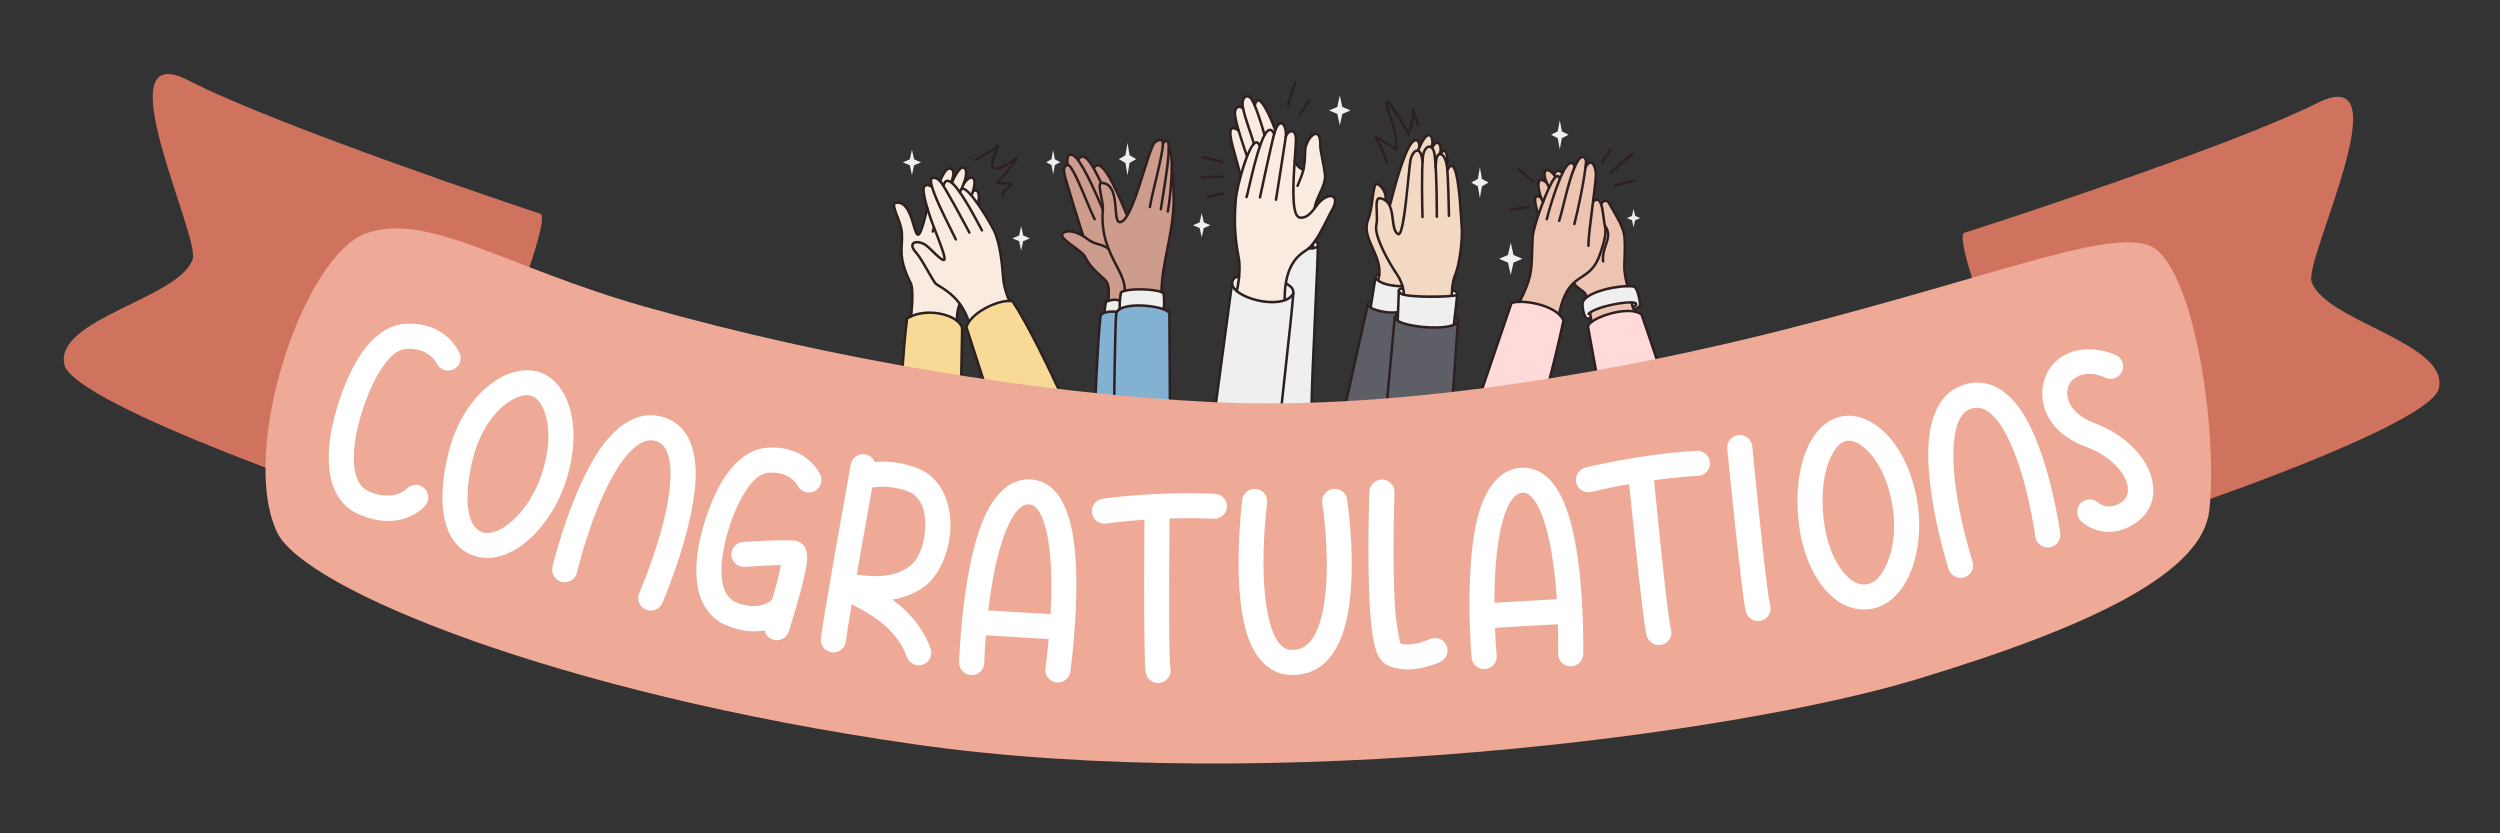 <svg xmlns="http://www.w3.org/2000/svg" xmlns:xlink="http://www.w3.org/1999/xlink" width="240" zoomAndPan="magnify" viewBox="0 0 180 60" height="80" preserveAspectRatio="xMidYMid meet" version="1.0"><rect x="0" y="0" width="180" height="60" fill="#333333" stroke="none"/><defs><clipPath id="beebdd30fe"><path d="M 69 21 L 77 21 L 77 29.859 L 69 29.859 Z M 69 21 " clip-rule="nonzero"/></clipPath><clipPath id="cf93f68d85"><path d="M 64.168 22 L 70 22 L 70 29.859 L 64.168 29.859 Z M 64.168 22 " clip-rule="nonzero"/></clipPath><clipPath id="70b82959a7"><path d="M 64.168 12 L 73 12 L 73 24 L 64.168 24 Z M 64.168 12 " clip-rule="nonzero"/></clipPath><clipPath id="e67746be3f"><path d="M 64.168 14 L 67 14 L 67 23 L 64.168 23 Z M 64.168 14 " clip-rule="nonzero"/></clipPath><clipPath id="d627789142"><path d="M 69 21 L 78 21 L 78 29.859 L 69 29.859 Z M 69 21 " clip-rule="nonzero"/></clipPath><clipPath id="9da5143f43"><path d="M 64.168 22 L 70 22 L 70 29.859 L 64.168 29.859 Z M 64.168 22 " clip-rule="nonzero"/></clipPath><clipPath id="cfa6311864"><path d="M 78 22 L 85 22 L 85 29.859 L 78 29.859 Z M 78 22 " clip-rule="nonzero"/></clipPath><clipPath id="26d38c3b7d"><path d="M 80 21 L 85 21 L 85 29.859 L 80 29.859 Z M 80 21 " clip-rule="nonzero"/></clipPath><clipPath id="1a89284706"><path d="M 78 22 L 81 22 L 81 29.859 L 78 29.859 Z M 78 22 " clip-rule="nonzero"/></clipPath><clipPath id="a2ccce2f01"><path d="M 106 21 L 113 21 L 113 29.859 L 106 29.859 Z M 106 21 " clip-rule="nonzero"/></clipPath><clipPath id="bf6f644547"><path d="M 114 22 L 120.418 22 L 120.418 29.859 L 114 29.859 Z M 114 22 " clip-rule="nonzero"/></clipPath><clipPath id="315e230ae5"><path d="M 106 21 L 113 21 L 113 29.859 L 106 29.859 Z M 106 21 " clip-rule="nonzero"/></clipPath><clipPath id="9755019e15"><path d="M 114 22 L 120.418 22 L 120.418 29.859 L 114 29.859 Z M 114 22 " clip-rule="nonzero"/></clipPath><clipPath id="3ed7188980"><path d="M 87 17 L 95 17 L 95 29.859 L 87 29.859 Z M 87 17 " clip-rule="nonzero"/></clipPath><clipPath id="7f31b21162"><path d="M 92.098 20.199 L 93.219 20.199 L 93.219 29.832 L 92.098 29.832 Z M 92.098 20.199 " clip-rule="nonzero"/></clipPath><clipPath id="9cc12ab8f5"><path d="M 87.273 19.75 L 89.406 19.75 L 89.406 29.832 L 87.273 29.832 Z M 87.273 19.75 " clip-rule="nonzero"/></clipPath><clipPath id="2582c52fbf"><path d="M 94 17 L 95 17 L 95 29.859 L 94 29.859 Z M 94 17 " clip-rule="nonzero"/></clipPath><clipPath id="be4f54eb31"><path d="M 96 21 L 105 21 L 105 29.859 L 96 29.859 Z M 96 21 " clip-rule="nonzero"/></clipPath><clipPath id="424e30488d"><path d="M 104 23 L 106 23 L 106 29.859 L 104 29.859 Z M 104 23 " clip-rule="nonzero"/></clipPath><clipPath id="10fb9612be"><path d="M 99 22 L 101 22 L 101 29.859 L 99 29.859 Z M 99 22 " clip-rule="nonzero"/></clipPath><clipPath id="01c1e2393e"><path d="M 96 21 L 99 21 L 99 29.859 L 96 29.859 Z M 96 21 " clip-rule="nonzero"/></clipPath><clipPath id="1be6c50d0b"><path d="M 92 5.859 L 94 5.859 L 94 8 L 92 8 Z M 92 5.859 " clip-rule="nonzero"/></clipPath></defs><g clip-path="url(#beebdd30fe)"><path fill="#f8d996" d="M 76.934 29.516 C 76.934 29.516 76.062 27.633 75.383 26.262 C 74.703 24.895 72.898 21.68 72.898 21.68 C 72.898 21.68 72.004 21.676 71.504 21.934 C 71.004 22.191 69.605 22.977 69.605 23.488 C 69.605 23.996 69.988 24.648 69.988 24.648 L 71.391 29.156 C 71.391 29.156 77.633 29.547 76.934 29.516 " fill-opacity="1" fill-rule="evenodd"/></g><g clip-path="url(#cf93f68d85)"><path fill="#f8d996" d="M 69.172 29.09 L 69.273 23.609 C 69.273 23.609 68.906 22.906 68.309 22.766 C 67.711 22.625 66.723 22.426 66.18 22.594 C 65.637 22.758 65.309 22.926 65.309 22.926 C 65.309 22.926 64.922 27.281 64.914 27.426 C 64.906 27.57 64.84 28.879 64.84 28.879 C 64.84 28.879 67.816 29.016 69.172 29.09 " fill-opacity="1" fill-rule="evenodd"/></g><g clip-path="url(#70b82959a7)"><path fill="#f9ebe0" d="M 69.73 23.23 C 69.73 23.23 69.258 22.008 69.168 21.969 C 69.082 21.934 68.926 22.508 68.914 22.691 C 68.906 22.871 68.906 23.07 68.906 23.07 C 68.906 23.07 67.988 22.566 67.395 22.539 C 66.805 22.516 66.227 22.57 66.051 22.621 C 65.875 22.672 65.598 22.777 65.598 22.777 C 65.598 22.777 65.715 21.316 65.684 20.996 C 65.652 20.676 65.137 19.48 65.008 18.93 C 64.883 18.379 64.938 17.082 64.938 16.828 C 64.938 16.57 64.496 15.328 64.445 15.152 C 64.395 14.973 64.312 14.719 64.395 14.664 C 64.473 14.605 64.723 14.543 64.93 14.664 C 65.137 14.781 65.457 15.289 65.504 15.398 C 65.551 15.508 65.848 16.461 65.902 16.602 C 65.957 16.738 66.055 16.938 66.113 16.895 C 66.172 16.855 66.324 16.457 66.41 16.258 C 66.492 16.059 66.758 15.043 66.758 15.043 C 66.758 15.043 66.488 14 66.504 13.84 C 66.52 13.684 66.414 13.41 66.598 13.367 C 66.781 13.324 66.957 13.336 67.023 13.363 C 67.086 13.391 67.008 13.059 67.031 12.973 C 67.055 12.887 67.145 12.773 67.258 12.801 C 67.371 12.824 67.559 12.922 67.602 12.957 C 67.648 12.996 67.734 12.91 67.766 12.844 C 67.801 12.773 68.176 12.105 68.359 12.133 C 68.539 12.156 68.621 12.152 68.633 12.344 C 68.645 12.535 68.621 12.695 68.621 12.695 C 68.621 12.695 69.086 12.152 69.195 12.113 C 69.301 12.07 69.465 12.066 69.512 12.184 C 69.559 12.301 69.512 12.871 69.488 12.953 C 69.461 13.035 69.816 12.84 69.898 12.824 C 69.977 12.805 70.113 12.781 70.121 12.906 C 70.129 13.035 70.168 13.293 70.129 13.426 C 70.094 13.559 70.078 13.691 70.078 13.691 C 70.078 13.691 70.328 13.742 70.379 13.812 C 70.434 13.879 70.473 14.09 70.461 14.164 C 70.445 14.238 70.414 14.699 70.414 14.699 C 70.414 14.699 71.168 15.844 71.387 16.262 C 71.602 16.68 72.086 18.035 72.172 19.379 C 72.262 20.723 72.676 21.664 72.676 21.664 C 72.676 21.664 72.145 21.637 71.555 21.91 C 70.961 22.184 70.324 22.59 70.191 22.711 C 70.059 22.832 69.73 23.23 69.73 23.23 " fill-opacity="1" fill-rule="evenodd"/></g><path fill="#2e2020" d="M 72.676 21.758 C 72.641 21.758 72.609 21.738 72.594 21.703 C 72.578 21.672 72.203 20.883 72.137 20.008 C 72.074 19.203 71.941 17.535 71.469 16.605 C 70.922 15.539 69.664 13.613 69.301 13.676 C 69.258 13.684 69.227 13.754 69.211 13.875 C 69.207 13.922 69.16 13.961 69.109 13.953 C 69.062 13.945 69.023 13.902 69.031 13.852 C 69.059 13.637 69.137 13.52 69.27 13.496 C 69.938 13.379 71.613 16.492 71.629 16.523 C 72.121 17.484 72.254 19.18 72.316 19.992 C 72.383 20.836 72.754 21.617 72.758 21.625 C 72.777 21.672 72.758 21.727 72.715 21.746 C 72.699 21.754 72.688 21.758 72.676 21.758 " fill-opacity="1" fill-rule="nonzero"/><path fill="#2e2020" d="M 70.703 16.68 C 70.672 16.68 70.641 16.664 70.625 16.637 C 70.605 16.602 70.555 16.508 70.473 16.355 C 70.141 15.73 69.371 14.273 68.738 13.504 C 68.516 13.23 68.309 13.086 68.188 13.117 C 68.09 13.141 68.043 13.285 68.02 13.402 C 68.008 13.453 67.961 13.484 67.91 13.473 C 67.863 13.465 67.832 13.414 67.84 13.367 C 67.891 13.121 67.992 12.98 68.145 12.941 C 68.348 12.891 68.594 13.043 68.879 13.387 C 69.523 14.172 70.301 15.641 70.633 16.27 C 70.703 16.406 70.762 16.512 70.777 16.539 C 70.805 16.582 70.793 16.637 70.75 16.664 C 70.734 16.676 70.719 16.68 70.703 16.68 " fill-opacity="1" fill-rule="nonzero"/><path fill="#2e2020" d="M 68.82 17.332 C 68.785 17.332 68.754 17.309 68.738 17.277 C 68.68 17.148 68.562 16.914 68.414 16.617 C 67.594 14.984 66.809 13.348 66.957 12.887 C 66.984 12.805 67.051 12.742 67.145 12.719 C 67.316 12.676 67.547 12.77 67.746 12.965 C 68.043 13.254 69.688 16.352 69.875 16.703 C 69.898 16.746 69.883 16.801 69.836 16.824 C 69.793 16.848 69.738 16.832 69.715 16.785 C 69.211 15.836 67.852 13.32 67.621 13.098 C 67.445 12.926 67.277 12.871 67.188 12.895 C 67.141 12.906 67.133 12.934 67.129 12.941 C 66.992 13.371 68.062 15.508 68.574 16.535 C 68.727 16.832 68.844 17.07 68.902 17.203 C 68.922 17.246 68.902 17.301 68.855 17.324 C 68.844 17.328 68.832 17.332 68.82 17.332 " fill-opacity="1" fill-rule="nonzero"/><path fill="#2e2020" d="M 69.738 23.207 C 69.699 23.207 69.664 23.184 69.652 23.145 C 69.141 21.633 68.152 21.023 67.621 20.699 C 67.426 20.578 67.301 20.5 67.238 20.414 C 67.113 20.23 66.941 19.926 66.758 19.609 C 66.465 19.098 66.133 18.52 65.918 18.285 C 65.477 17.805 65.59 17.562 65.695 17.457 C 65.934 17.227 66.523 17.359 66.906 17.734 C 67.273 18.09 67.766 18.574 67.918 18.625 C 67.941 18.406 67.508 17.297 67.156 16.395 C 67.012 16.027 66.531 14.75 66.414 13.852 C 66.375 13.562 66.426 13.371 66.562 13.281 C 66.773 13.145 67.082 13.332 67.117 13.352 C 67.16 13.379 67.176 13.434 67.148 13.477 C 67.121 13.52 67.066 13.535 67.023 13.508 C 66.961 13.469 66.758 13.371 66.66 13.438 C 66.59 13.48 66.566 13.621 66.594 13.828 C 66.707 14.707 67.184 15.965 67.324 16.328 C 68.098 18.305 68.203 18.672 68.023 18.789 C 67.863 18.895 67.633 18.695 66.781 17.867 C 66.426 17.52 65.953 17.461 65.82 17.59 C 65.723 17.684 65.812 17.902 66.051 18.16 C 66.281 18.414 66.617 19 66.914 19.516 C 67.098 19.836 67.27 20.133 67.391 20.312 C 67.43 20.367 67.562 20.449 67.715 20.543 C 68.266 20.883 69.289 21.512 69.824 23.086 C 69.84 23.133 69.816 23.188 69.766 23.203 C 69.758 23.203 69.746 23.207 69.738 23.207 " fill-opacity="1" fill-rule="nonzero"/><g clip-path="url(#e67746be3f)"><path fill="#2e2020" d="M 65.598 22.867 C 65.594 22.867 65.59 22.867 65.586 22.867 C 65.535 22.859 65.5 22.816 65.508 22.766 C 65.57 22.246 65.688 20.812 65.484 20.418 C 64.75 18.988 64.797 18.211 64.836 17.523 C 64.863 17.09 64.887 16.68 64.715 16.148 C 64.664 16 64.602 15.832 64.539 15.672 C 64.332 15.137 64.215 14.801 64.312 14.621 C 64.344 14.566 64.395 14.531 64.457 14.52 C 65.324 14.34 65.656 15.465 65.875 16.207 C 65.941 16.438 66.035 16.746 66.098 16.805 C 66.18 16.746 66.344 16.375 66.68 14.977 C 66.691 14.926 66.742 14.895 66.789 14.906 C 66.84 14.918 66.867 14.969 66.855 15.016 C 66.422 16.836 66.262 16.984 66.102 16.988 C 66.098 16.988 66.098 16.988 66.098 16.988 C 65.918 16.988 65.836 16.715 65.699 16.258 C 65.488 15.539 65.195 14.551 64.492 14.695 C 64.48 14.699 64.477 14.703 64.473 14.711 C 64.41 14.824 64.582 15.277 64.711 15.605 C 64.773 15.77 64.836 15.938 64.887 16.094 C 65.07 16.656 65.043 17.082 65.02 17.535 C 64.977 18.23 64.938 18.949 65.648 20.336 C 65.918 20.859 65.695 22.711 65.688 22.789 C 65.68 22.832 65.641 22.867 65.598 22.867 " fill-opacity="1" fill-rule="nonzero"/></g><path fill="#2e2020" d="M 67.164 16.762 C 67.156 16.762 67.152 16.758 67.145 16.758 C 67.094 16.746 67.066 16.695 67.078 16.648 L 67.152 16.34 C 67.164 16.293 67.215 16.262 67.262 16.273 C 67.312 16.285 67.34 16.336 67.328 16.383 L 67.254 16.691 C 67.242 16.734 67.207 16.762 67.164 16.762 " fill-opacity="1" fill-rule="nonzero"/><path fill="#2e2020" d="M 68.512 13.18 C 68.5 13.18 68.492 13.176 68.484 13.176 C 68.434 13.16 68.41 13.109 68.426 13.059 L 68.426 13.051 C 68.504 12.812 68.617 12.453 68.516 12.301 C 68.484 12.254 68.43 12.227 68.352 12.223 C 68.348 12.223 68.348 12.223 68.344 12.223 C 68.188 12.223 67.91 12.707 67.77 13.062 C 67.75 13.109 67.699 13.133 67.652 13.117 C 67.605 13.098 67.582 13.043 67.598 12.996 C 67.664 12.832 68.012 12.016 68.363 12.043 C 68.5 12.051 68.605 12.105 68.668 12.199 C 68.816 12.422 68.691 12.82 68.602 13.105 L 68.598 13.117 C 68.586 13.152 68.547 13.18 68.512 13.18 " fill-opacity="1" fill-rule="nonzero"/><path fill="#2e2020" d="M 69.25 13.668 C 69.234 13.668 69.223 13.664 69.211 13.66 C 69.164 13.641 69.145 13.586 69.164 13.539 C 69.434 12.914 69.535 12.43 69.438 12.242 C 69.414 12.199 69.383 12.172 69.332 12.16 C 69.172 12.125 68.832 12.668 68.613 13.195 C 68.598 13.242 68.543 13.266 68.496 13.246 C 68.449 13.227 68.426 13.176 68.445 13.129 C 68.566 12.84 68.98 11.902 69.367 11.984 C 69.473 12.004 69.551 12.066 69.602 12.16 C 69.762 12.473 69.543 13.121 69.332 13.609 C 69.316 13.645 69.281 13.668 69.25 13.668 " fill-opacity="1" fill-rule="nonzero"/><path fill="#2e2020" d="M 69.98 14.102 C 69.969 14.102 69.957 14.102 69.945 14.098 C 69.898 14.078 69.875 14.027 69.895 13.98 C 70.031 13.605 70.16 13.02 70.004 12.902 C 69.977 12.879 69.945 12.871 69.91 12.879 C 69.758 12.906 69.551 13.148 69.453 13.297 C 69.43 13.34 69.371 13.352 69.328 13.324 C 69.285 13.297 69.273 13.242 69.301 13.199 C 69.332 13.152 69.598 12.75 69.875 12.699 C 69.965 12.684 70.047 12.703 70.117 12.758 C 70.43 13 70.129 13.871 70.062 14.043 C 70.051 14.078 70.016 14.102 69.98 14.102 " fill-opacity="1" fill-rule="nonzero"/><path fill="#2e2020" d="M 70.418 14.75 C 70.41 14.75 70.402 14.75 70.395 14.75 C 70.344 14.734 70.316 14.688 70.328 14.637 C 70.398 14.371 70.426 13.945 70.301 13.836 C 70.285 13.82 70.234 13.777 70.094 13.836 C 70.051 13.852 69.996 13.832 69.977 13.785 C 69.957 13.738 69.98 13.684 70.027 13.668 C 70.23 13.586 70.352 13.641 70.422 13.699 C 70.695 13.941 70.508 14.676 70.504 14.684 C 70.496 14.723 70.457 14.75 70.418 14.75 " fill-opacity="1" fill-rule="nonzero"/><g clip-path="url(#d627789142)"><path fill="#2e2020" d="M 76.934 29.609 C 76.902 29.609 76.871 29.59 76.855 29.559 C 76.773 29.414 76.594 29.023 76.34 28.488 C 75.523 26.746 74.004 23.516 72.844 21.766 C 71.852 21.648 69.938 22.625 69.676 23.562 L 71.477 29.129 C 71.492 29.176 71.465 29.227 71.418 29.242 C 71.371 29.258 71.316 29.234 71.301 29.184 L 69.496 23.594 C 69.492 23.578 69.488 23.559 69.492 23.543 C 69.754 22.496 71.836 21.43 72.91 21.59 C 72.938 21.594 72.961 21.609 72.973 21.629 C 74.145 23.383 75.68 26.652 76.504 28.41 C 76.754 28.945 76.938 29.332 77.016 29.473 C 77.039 29.52 77.02 29.574 76.977 29.598 C 76.965 29.605 76.949 29.609 76.934 29.609 " fill-opacity="1" fill-rule="nonzero"/></g><g clip-path="url(#9da5143f43)"><path fill="#2e2020" d="M 69.172 29.18 C 69.121 29.18 69.082 29.137 69.082 29.086 C 69.09 28.453 69.113 27.383 69.133 26.348 C 69.156 25.32 69.176 24.254 69.184 23.621 C 69.09 23.316 68.754 23.035 68.254 22.84 C 67.469 22.535 66.285 22.465 65.391 22.984 C 65.09 25.484 64.93 28.656 64.93 28.879 C 64.93 28.93 64.891 28.969 64.84 28.969 C 64.789 28.969 64.746 28.93 64.746 28.879 C 64.746 28.652 64.91 25.43 65.215 22.918 C 65.219 22.891 65.234 22.863 65.258 22.852 C 66.207 22.273 67.48 22.344 68.32 22.672 C 68.887 22.891 69.258 23.215 69.363 23.582 C 69.363 23.59 69.367 23.602 69.367 23.609 C 69.359 24.242 69.336 25.312 69.316 26.352 C 69.293 27.387 69.273 28.457 69.262 29.09 C 69.262 29.141 69.223 29.18 69.172 29.18 " fill-opacity="1" fill-rule="nonzero"/></g><path fill="#2e2020" d="M 68.906 23.195 C 68.859 23.195 68.82 23.156 68.816 23.109 C 68.816 23.082 68.773 22.418 69.008 21.875 C 69.027 21.828 69.082 21.805 69.129 21.828 C 69.176 21.848 69.195 21.898 69.176 21.945 C 68.957 22.449 69 23.09 69 23.098 C 69.004 23.145 68.965 23.191 68.914 23.191 C 68.91 23.195 68.91 23.195 68.906 23.195 " fill-opacity="1" fill-rule="nonzero"/><path fill="#efefef" d="M 83.789 22.27 C 83.789 22.27 83.891 21.184 83.773 21.129 C 83.652 21.074 83.16 20.93 82.957 20.887 C 82.754 20.84 81.574 20.828 81.301 20.879 C 81.023 20.926 80.855 20.891 80.789 21.008 C 80.723 21.125 80.656 21.375 80.648 21.469 C 80.641 21.566 80.57 21.625 80.516 21.613 C 80.461 21.602 79.938 21.617 79.848 21.648 C 79.758 21.68 79.637 21.645 79.617 21.785 C 79.598 21.926 79.488 22.488 79.488 22.488 C 79.488 22.488 80.207 22.453 80.316 22.445 C 80.426 22.434 80.715 22.219 80.805 22.176 C 80.898 22.129 82.184 21.934 82.797 22.043 C 83.41 22.156 83.789 22.27 83.789 22.27 " fill-opacity="1" fill-rule="evenodd"/><g clip-path="url(#cfa6311864)"><path fill="#83b1d2" d="M 78.832 29.578 C 78.832 29.578 84.184 29.77 84.242 29.699 C 84.301 29.629 84.223 26.93 84.223 26.93 L 84.172 22.512 C 84.172 22.512 83.895 22.238 83.02 22.078 C 82.145 21.918 81.102 22.051 80.898 22.129 C 80.699 22.211 80.41 22.453 80.41 22.453 C 80.41 22.453 80.055 22.422 79.898 22.438 C 79.746 22.457 79.285 22.605 79.262 22.688 C 79.234 22.773 79.184 23.266 79.184 23.266 L 78.879 28.402 L 78.832 29.578 " fill-opacity="1" fill-rule="evenodd"/></g><path fill="#cd9c8d" d="M 80.594 21.637 C 80.594 21.637 79.945 21.617 79.852 21.648 C 79.762 21.68 79.871 21.012 79.816 20.746 C 79.762 20.484 79.598 20.176 79.375 19.973 C 79.152 19.773 78.387 18.996 78.125 18.484 C 77.859 17.973 77.051 17.664 76.871 17.43 C 76.691 17.199 76.402 17.059 76.473 16.922 C 76.543 16.781 76.512 16.707 76.758 16.68 C 77.004 16.648 77.125 16.629 77.207 16.676 C 77.289 16.719 77.938 16.965 77.938 16.965 C 77.938 16.965 77.867 16.605 77.816 16.441 C 77.766 16.277 76.922 13.559 76.82 13.195 C 76.719 12.832 76.547 12.199 76.637 12.066 C 76.723 11.938 76.871 11.766 76.871 11.824 C 76.867 11.887 76.832 11.172 77.043 11.141 C 77.254 11.109 77.414 11.328 77.504 11.387 C 77.594 11.441 77.75 11.355 77.812 11.301 C 77.875 11.246 78.02 11.289 78.16 11.383 C 78.297 11.477 78.738 12.059 78.758 12.07 C 78.777 12.082 78.906 11.883 79.012 11.895 C 79.117 11.906 79.473 12.117 79.582 12.285 C 79.695 12.457 80.652 14.391 80.746 14.535 C 80.836 14.676 81.152 15.527 81.152 15.527 C 81.152 15.527 81.523 14.906 81.859 13.879 C 82.199 12.852 82.801 10.957 82.898 10.727 C 82.996 10.496 83.266 10.105 83.488 10.121 C 83.711 10.141 83.727 10.227 83.73 10.266 C 83.73 10.305 83.918 10.074 84.008 10.152 C 84.094 10.227 84.148 10.371 84.148 10.57 C 84.148 10.773 84.254 10.934 84.273 11.004 C 84.293 11.078 84.367 11.844 84.367 11.957 C 84.367 12.07 84.457 13.445 84.492 13.621 C 84.527 13.797 84.453 15.68 84.328 16.395 C 84.207 17.109 83.809 19.141 83.75 19.574 C 83.695 20.012 83.625 21.027 83.625 21.027 C 83.625 21.027 82.109 20.773 81.57 20.848 C 81.027 20.926 80.789 21.008 80.789 21.008 C 80.789 21.008 80.586 21.34 80.613 21.445 C 80.641 21.555 80.594 21.637 80.594 21.637 " fill-opacity="1" fill-rule="evenodd"/><path fill="#2e2020" d="M 83.625 21.121 C 83.574 21.117 83.535 21.078 83.535 21.027 C 83.551 19.961 83.75 18.957 83.961 17.898 C 84.188 16.758 84.418 15.582 84.418 14.285 C 84.418 13.426 84.305 12.191 84.281 12.098 C 84.27 12.051 84.297 12 84.344 11.984 C 84.391 11.973 84.438 11.996 84.453 12.043 C 84.488 12.145 84.602 13.461 84.602 14.285 C 84.602 15.598 84.367 16.785 84.141 17.934 C 83.93 18.984 83.734 19.977 83.715 21.031 C 83.715 21.082 83.676 21.121 83.625 21.121 " fill-opacity="1" fill-rule="nonzero"/><path fill="#2e2020" d="M 80.98 20.98 C 80.93 20.977 80.891 20.938 80.891 20.887 C 80.902 20.316 80.617 19.77 80.289 19.137 C 79.785 18.164 79.152 16.949 79.316 15.086 C 79.336 14.848 79.266 14.492 79.199 14.152 C 79.09 13.625 79.031 13.293 79.16 13.145 C 79.191 13.109 79.25 13.07 79.34 13.074 C 80.266 13.137 80.352 14.238 80.418 15.043 C 80.449 15.426 80.48 15.82 80.598 15.891 C 80.605 15.898 80.629 15.914 80.695 15.891 C 81.215 15.688 81.828 13.734 82.273 12.305 C 82.551 11.426 82.789 10.668 82.984 10.324 C 83.109 10.094 83.398 9.949 83.609 10.004 C 83.746 10.039 83.824 10.148 83.824 10.305 C 83.824 10.848 83.547 11.996 83.281 13.105 C 83.113 13.809 82.953 14.477 82.883 14.914 C 82.875 14.965 82.828 15 82.781 14.992 C 82.73 14.984 82.695 14.938 82.703 14.887 C 82.777 14.441 82.938 13.77 83.105 13.062 C 83.355 12.016 83.641 10.828 83.641 10.305 C 83.641 10.211 83.598 10.188 83.562 10.18 C 83.445 10.148 83.234 10.242 83.141 10.41 C 82.957 10.738 82.711 11.527 82.449 12.359 C 81.941 13.984 81.363 15.828 80.762 16.059 C 80.66 16.098 80.574 16.094 80.5 16.047 C 80.305 15.926 80.273 15.543 80.238 15.055 C 80.172 14.277 80.094 13.309 79.328 13.258 C 79.309 13.254 79.301 13.262 79.301 13.266 C 79.223 13.352 79.312 13.793 79.375 14.117 C 79.445 14.469 79.52 14.836 79.496 15.102 C 79.34 16.914 79.957 18.102 80.453 19.055 C 80.793 19.711 81.086 20.273 81.074 20.891 C 81.07 20.941 81.031 20.98 80.98 20.98 " fill-opacity="1" fill-rule="nonzero"/><path fill="#2e2020" d="M 83.582 15.156 C 83.578 15.156 83.574 15.156 83.566 15.156 C 83.52 15.148 83.484 15.102 83.492 15.051 C 83.531 14.777 83.586 14.426 83.648 14.055 C 83.84 12.852 84.109 11.199 84.051 10.434 C 84.039 10.293 84.008 10.246 83.992 10.242 C 83.957 10.23 83.863 10.293 83.801 10.363 C 83.766 10.402 83.711 10.406 83.672 10.371 C 83.633 10.34 83.629 10.281 83.664 10.246 C 83.699 10.207 83.879 10.012 84.047 10.066 C 84.211 10.121 84.227 10.348 84.23 10.422 C 84.293 11.207 84.035 12.805 83.828 14.086 C 83.766 14.453 83.711 14.805 83.672 15.078 C 83.664 15.125 83.625 15.156 83.582 15.156 " fill-opacity="1" fill-rule="nonzero"/><path fill="#2e2020" d="M 84.082 15.324 C 84.074 15.324 84.07 15.324 84.062 15.32 C 84.016 15.312 83.98 15.262 83.992 15.215 C 84.152 14.469 84.484 11.156 84.094 10.844 C 84.051 10.812 84.047 10.754 84.078 10.715 C 84.109 10.676 84.164 10.672 84.207 10.703 C 84.746 11.133 84.27 14.797 84.172 15.25 C 84.16 15.293 84.125 15.324 84.082 15.324 " fill-opacity="1" fill-rule="nonzero"/><path fill="#2e2020" d="M 83.789 22.363 C 83.785 22.363 83.781 22.363 83.777 22.359 C 83.727 22.355 83.691 22.309 83.695 22.258 C 83.73 22.004 83.746 21.57 83.688 21.164 C 83.664 21.145 83.586 21.094 83.336 21.039 C 82.566 20.871 81.18 20.879 80.793 21.109 C 80.688 21.648 80.707 22.25 80.707 22.254 C 80.707 22.305 80.668 22.348 80.617 22.348 C 80.57 22.352 80.527 22.312 80.523 22.262 C 80.523 22.234 80.504 21.605 80.621 21.035 C 80.625 21.012 80.641 20.992 80.656 20.98 C 81.102 20.66 82.684 20.711 83.375 20.859 C 83.734 20.938 83.816 21.027 83.852 21.086 C 83.855 21.094 83.859 21.105 83.863 21.117 C 83.93 21.543 83.91 22.012 83.879 22.281 C 83.871 22.328 83.832 22.363 83.789 22.363 " fill-opacity="1" fill-rule="nonzero"/><g clip-path="url(#26d38c3b7d)"><path fill="#2e2020" d="M 84.242 29.789 C 84.191 29.789 84.148 29.75 84.148 29.699 L 84.105 22.582 C 84.027 22.367 83.109 22.098 82.059 22.086 C 81.168 22.078 80.555 22.262 80.461 22.57 C 80.371 23.383 80.301 29.555 80.301 29.617 C 80.297 29.668 80.258 29.707 80.207 29.707 C 80.156 29.707 80.117 29.664 80.117 29.613 C 80.121 29.359 80.191 23.328 80.277 22.543 C 80.281 22.535 80.281 22.531 80.281 22.527 C 80.449 21.945 81.582 21.898 82.059 21.902 C 82.891 21.914 84.176 22.125 84.285 22.547 C 84.285 22.555 84.285 22.562 84.285 22.57 L 84.332 29.699 C 84.332 29.746 84.293 29.789 84.242 29.789 " fill-opacity="1" fill-rule="nonzero"/></g><path fill="#2e2020" d="M 79.801 21.719 C 79.797 21.719 79.793 21.719 79.789 21.715 C 79.738 21.711 79.703 21.664 79.711 21.613 C 79.75 21.344 79.797 20.578 79.574 20.301 C 79.488 20.195 79.352 20.074 79.195 19.934 C 78.836 19.609 78.344 19.164 78.043 18.523 C 77.953 18.34 77.605 18.086 77.266 17.84 C 76.766 17.477 76.336 17.164 76.383 16.879 C 76.406 16.75 76.52 16.652 76.73 16.59 C 77.223 16.441 77.977 16.84 78.34 17.125 C 78.633 17.359 78.852 17.422 79.086 17.488 C 79.312 17.551 79.547 17.617 79.863 17.836 C 79.902 17.863 79.914 17.922 79.887 17.961 C 79.855 18.004 79.801 18.012 79.758 17.984 C 79.469 17.785 79.246 17.723 79.035 17.66 C 78.797 17.594 78.551 17.523 78.227 17.27 C 77.805 16.934 77.148 16.656 76.785 16.766 C 76.652 16.805 76.574 16.855 76.562 16.91 C 76.535 17.082 77.02 17.438 77.375 17.695 C 77.746 17.965 78.098 18.223 78.207 18.445 C 78.492 19.055 78.949 19.469 79.32 19.801 C 79.48 19.945 79.617 20.07 79.715 20.188 C 80.035 20.582 79.895 21.598 79.891 21.641 C 79.883 21.684 79.844 21.719 79.801 21.719 " fill-opacity="1" fill-rule="nonzero"/><path fill="#2e2020" d="M 77.992 17.09 C 77.953 17.09 77.918 17.066 77.906 17.027 C 77.852 16.863 76.605 12.941 76.527 12.418 C 76.461 11.973 76.676 11.848 76.742 11.82 C 76.875 11.762 77.031 11.812 77.125 11.941 C 77.477 12.406 77.883 13.383 78.273 14.324 C 78.5 14.867 78.715 15.383 78.895 15.742 C 78.918 15.785 78.902 15.84 78.855 15.863 C 78.812 15.887 78.758 15.867 78.734 15.824 C 78.551 15.457 78.336 14.941 78.105 14.395 C 77.738 13.504 77.316 12.496 76.98 12.051 C 76.934 11.988 76.871 11.965 76.812 11.988 C 76.742 12.016 76.672 12.141 76.707 12.391 C 76.781 12.898 78.066 16.934 78.078 16.973 C 78.094 17.02 78.066 17.07 78.02 17.086 C 78.012 17.09 78 17.09 77.992 17.09 " fill-opacity="1" fill-rule="nonzero"/><path fill="#2e2020" d="M 79.406 15.184 C 79.371 15.184 79.34 15.164 79.324 15.129 C 79.293 15.059 79.25 14.961 79.199 14.836 C 78.184 12.473 77.488 11.258 77.129 11.227 C 77.055 11.219 77.023 11.246 77.004 11.266 C 76.914 11.371 76.926 11.652 76.961 11.809 C 76.969 11.855 76.938 11.906 76.887 11.914 C 76.84 11.926 76.789 11.895 76.781 11.844 C 76.77 11.793 76.688 11.352 76.871 11.145 C 76.918 11.094 77.004 11.031 77.145 11.047 C 77.715 11.094 78.59 12.953 79.363 14.766 C 79.418 14.887 79.461 14.988 79.488 15.055 C 79.512 15.102 79.488 15.156 79.445 15.176 C 79.434 15.18 79.418 15.184 79.406 15.184 " fill-opacity="1" fill-rule="nonzero"/><path fill="#2e2020" d="M 79.289 13.262 C 79.258 13.262 79.23 13.246 79.211 13.215 C 79.164 13.141 79.102 13.016 79.023 12.855 C 78.785 12.371 78.289 11.371 77.941 11.359 C 77.859 11.359 77.785 11.418 77.715 11.539 C 77.691 11.582 77.637 11.598 77.594 11.574 C 77.547 11.551 77.535 11.492 77.559 11.449 C 77.664 11.266 77.793 11.172 77.945 11.18 C 78.367 11.191 78.789 11.973 79.188 12.773 C 79.262 12.926 79.324 13.055 79.367 13.121 C 79.395 13.164 79.379 13.223 79.336 13.246 C 79.32 13.258 79.305 13.262 79.289 13.262 " fill-opacity="1" fill-rule="nonzero"/><path fill="#2e2020" d="M 81.141 15.586 C 81.105 15.586 81.074 15.566 81.059 15.535 C 81.027 15.461 80.973 15.332 80.902 15.168 C 80.578 14.387 79.586 12.012 79.043 11.988 C 79.016 11.984 78.934 11.98 78.844 12.152 C 78.82 12.199 78.766 12.215 78.719 12.191 C 78.676 12.168 78.66 12.113 78.684 12.07 C 78.777 11.887 78.902 11.801 79.051 11.805 C 79.633 11.832 80.363 13.402 81.07 15.098 C 81.141 15.262 81.191 15.391 81.223 15.457 C 81.246 15.504 81.227 15.559 81.18 15.578 C 81.168 15.586 81.152 15.586 81.141 15.586 " fill-opacity="1" fill-rule="nonzero"/><path fill="#2e2020" d="M 79.527 22.539 C 79.523 22.539 79.52 22.539 79.52 22.539 C 79.469 22.535 79.43 22.488 79.438 22.441 C 79.438 22.43 79.465 22.145 79.535 21.719 C 79.543 21.688 79.562 21.664 79.59 21.648 C 80.23 21.359 80.656 21.562 80.672 21.57 C 80.719 21.594 80.734 21.648 80.715 21.691 C 80.691 21.738 80.637 21.758 80.59 21.734 C 80.574 21.727 80.238 21.57 79.707 21.797 C 79.641 22.188 79.617 22.453 79.617 22.457 C 79.613 22.504 79.574 22.539 79.527 22.539 " fill-opacity="1" fill-rule="nonzero"/><g clip-path="url(#1a89284706)"><path fill="#2e2020" d="M 78.832 29.668 C 78.781 29.668 78.742 29.629 78.742 29.578 C 78.742 29.418 78.938 24.43 79.152 22.699 C 79.156 22.684 79.16 22.672 79.168 22.656 C 79.48 22.227 80.387 22.359 80.426 22.363 C 80.477 22.371 80.508 22.418 80.5 22.469 C 80.496 22.516 80.449 22.551 80.398 22.543 C 80.172 22.512 79.551 22.484 79.332 22.746 C 79.121 24.441 78.926 29.418 78.926 29.578 C 78.926 29.629 78.883 29.668 78.832 29.668 " fill-opacity="1" fill-rule="nonzero"/></g><path fill="#edc4b2" d="M 112.234 22.648 C 112.234 22.648 112.684 21.035 112.867 20.84 C 113.055 20.645 113.242 20.434 113.242 20.434 C 113.242 20.434 113.414 20.461 113.547 20.594 C 113.68 20.727 114.09 21.066 114.137 21.145 C 114.184 21.223 114.586 23.137 114.586 23.137 C 114.586 23.137 115.77 22.578 116.297 22.496 C 116.82 22.41 117.715 22.473 117.715 22.473 C 117.715 22.473 117.547 22.043 117.469 21.773 C 117.395 21.508 117.094 20.27 117.094 20.27 C 117.094 20.27 116.949 19.137 116.984 18.094 C 117.02 17.055 116.785 16.312 116.57 15.852 C 116.355 15.387 115.832 14.621 115.789 14.531 C 115.746 14.441 115.523 14.418 115.461 14.473 C 115.398 14.523 115.328 14.652 115.328 14.652 C 115.328 14.652 115.273 14.379 115.145 14.367 C 115.016 14.352 114.777 14.41 114.773 14.457 C 114.766 14.508 114.984 12.781 114.859 12.379 C 114.73 11.977 114.68 11.75 114.543 11.73 C 114.406 11.715 114.258 11.781 114.23 11.832 C 114.203 11.883 114.207 11.617 114.184 11.535 C 114.156 11.457 114.168 11.34 114.039 11.324 C 113.914 11.309 113.812 11.336 113.742 11.402 C 113.668 11.469 113.367 11.988 113.367 11.988 C 113.367 11.988 113.32 11.727 113.152 11.734 C 112.98 11.746 112.617 12.312 112.559 12.352 C 112.5 12.395 112.422 12.285 112.297 12.289 C 112.168 12.297 112.035 12.32 111.992 12.398 C 111.945 12.477 111.91 12.562 111.91 12.562 C 111.91 12.562 111.555 12.273 111.48 12.262 C 111.402 12.25 111.258 12.266 111.234 12.371 C 111.207 12.477 111.305 13.109 111.305 13.109 C 111.305 13.109 110.957 12.871 110.879 12.98 C 110.801 13.086 110.816 13.285 110.797 13.391 C 110.777 13.492 110.961 14.246 110.961 14.246 C 110.961 14.246 110.633 13.945 110.562 14.215 C 110.496 14.48 110.559 14.723 110.586 14.836 C 110.613 14.949 110.758 15.398 110.758 15.398 C 110.758 15.398 110.363 16.656 110.336 17.48 C 110.305 18.309 110.246 19.609 110.117 20.023 C 109.984 20.441 109.41 21.734 109.41 21.734 C 109.41 21.734 111.512 21.844 112.234 22.648 " fill-opacity="1" fill-rule="evenodd"/><path fill="#efefef" d="M 114.531 22.883 C 114.531 22.883 114.328 22.984 114.262 22.934 C 114.195 22.883 114.055 22.609 113.988 22.336 C 113.918 22.066 113.953 21.734 114 21.672 C 114.043 21.605 115.004 20.758 116.406 20.668 C 117.812 20.574 117.602 20.543 117.734 20.695 C 117.871 20.852 118.012 21.398 118.035 21.523 C 118.059 21.645 118.168 21.895 118.066 22.008 C 117.961 22.125 117.738 22.238 117.707 22.246 C 117.672 22.25 117.477 21.82 117.477 21.82 C 117.477 21.82 116.145 21.875 115.598 22.051 C 115.047 22.227 114.48 22.512 114.48 22.512 L 114.531 22.883 " fill-opacity="1" fill-rule="evenodd"/><g clip-path="url(#a2ccce2f01)"><path fill="#ffdad9" d="M 111.023 29.32 L 106.211 29.488 L 108.828 21.816 C 108.828 21.816 109.895 21.602 110.551 21.855 C 111.207 22.105 111.555 22.145 111.805 22.309 C 112.055 22.469 112.598 22.945 112.57 23.07 C 112.547 23.199 111.023 29.32 111.023 29.32 " fill-opacity="1" fill-rule="evenodd"/></g><g clip-path="url(#bf6f644547)"><path fill="#ffdad9" d="M 115.355 29.141 L 120.273 28.91 L 118.191 22.637 C 118.191 22.637 117.406 22.195 116.168 22.523 C 114.93 22.852 114.586 23.172 114.523 23.234 C 114.457 23.297 114.293 23.301 114.34 23.551 C 114.387 23.801 115.355 29.141 115.355 29.141 " fill-opacity="1" fill-rule="evenodd"/></g><path fill="#2e2020" d="M 112.262 22.668 C 112.254 22.668 112.25 22.668 112.242 22.668 C 112.191 22.656 112.16 22.609 112.172 22.559 C 112.566 20.695 113.219 20.266 113.852 19.852 C 114.336 19.531 114.793 19.23 115.121 18.25 L 115.148 18.176 C 115.367 17.52 115.598 16.836 115.465 16.273 C 115.422 16.105 115.395 15.883 115.363 15.648 C 115.305 15.191 115.227 14.562 115.023 14.48 C 114.965 14.457 114.887 14.484 114.789 14.562 C 114.746 14.594 114.691 14.586 114.66 14.547 C 114.629 14.508 114.637 14.449 114.676 14.418 C 114.828 14.297 114.973 14.262 115.094 14.312 C 115.395 14.438 115.473 15.043 115.547 15.629 C 115.574 15.855 115.602 16.07 115.641 16.234 C 115.785 16.844 115.547 17.551 115.32 18.234 L 115.297 18.309 C 114.945 19.348 114.441 19.684 113.949 20.004 C 113.352 20.398 112.73 20.805 112.352 22.598 C 112.34 22.641 112.305 22.668 112.262 22.668 " fill-opacity="1" fill-rule="nonzero"/><path fill="#2e2020" d="M 114.367 17.785 C 114.316 17.785 114.277 17.746 114.277 17.695 C 114.27 17.18 114.418 16.023 114.559 14.902 C 114.672 14.004 114.781 13.156 114.809 12.668 C 114.832 12.223 114.684 11.844 114.535 11.805 C 114.449 11.781 114.34 11.895 114.238 12.098 C 114.215 12.145 114.16 12.164 114.113 12.141 C 114.07 12.117 114.051 12.062 114.074 12.02 C 114.262 11.637 114.453 11.598 114.582 11.629 C 114.844 11.699 115.02 12.148 114.988 12.68 C 114.965 13.176 114.855 14.023 114.742 14.926 C 114.598 16.039 114.453 17.188 114.457 17.691 C 114.457 17.742 114.418 17.785 114.367 17.785 " fill-opacity="1" fill-rule="nonzero"/><path fill="#2e2020" d="M 113.352 16.227 C 113.344 16.227 113.336 16.223 113.328 16.223 C 113.281 16.207 113.25 16.16 113.266 16.109 C 113.52 15.16 114.031 12.742 114.105 11.637 C 114.098 11.508 114.051 11.418 113.98 11.398 C 113.902 11.379 113.797 11.449 113.711 11.582 C 113.281 12.258 112.953 13.582 112.688 14.645 C 112.57 15.125 112.457 15.578 112.348 15.922 C 112.332 15.969 112.281 15.996 112.234 15.98 C 112.188 15.965 112.16 15.914 112.176 15.867 C 112.281 15.531 112.395 15.078 112.512 14.602 C 112.793 13.469 113.109 12.184 113.559 11.484 C 113.691 11.277 113.867 11.18 114.027 11.223 C 114.18 11.262 114.277 11.418 114.285 11.633 C 114.285 11.637 114.285 11.641 114.285 11.645 C 114.211 12.758 113.695 15.199 113.441 16.156 C 113.43 16.199 113.395 16.227 113.352 16.227 " fill-opacity="1" fill-rule="nonzero"/><path fill="#2e2020" d="M 111.371 15.871 C 111.363 15.871 111.355 15.867 111.352 15.867 C 111.301 15.855 111.27 15.809 111.281 15.758 C 111.289 15.719 112.281 11.867 113.035 11.656 C 113.156 11.621 113.246 11.656 113.297 11.695 C 113.441 11.793 113.461 12.004 113.465 12.027 C 113.469 12.078 113.434 12.121 113.383 12.129 C 113.332 12.133 113.289 12.094 113.285 12.043 C 113.281 12.008 113.254 11.887 113.191 11.844 C 113.176 11.828 113.145 11.816 113.082 11.832 C 112.566 11.977 111.66 14.922 111.457 15.801 C 111.449 15.84 111.41 15.871 111.371 15.871 " fill-opacity="1" fill-rule="nonzero"/><path fill="#2e2020" d="M 109.41 21.824 C 109.395 21.824 109.383 21.824 109.371 21.816 C 109.324 21.793 109.305 21.738 109.328 21.695 C 110.164 20.035 110.18 19.508 110.215 18.238 C 110.227 17.902 110.238 17.52 110.266 17.047 C 110.312 16.266 111.414 13.199 111.887 12.734 C 111.934 12.688 112.074 12.547 112.223 12.602 C 112.367 12.66 112.387 12.871 112.391 12.91 C 112.391 12.961 112.355 13.004 112.305 13.008 C 112.25 13.012 112.211 12.973 112.207 12.922 C 112.203 12.855 112.18 12.781 112.156 12.773 C 112.148 12.77 112.102 12.777 112.016 12.863 C 111.609 13.266 110.496 16.246 110.445 17.059 C 110.418 17.527 110.41 17.906 110.398 18.242 C 110.359 19.543 110.344 20.082 109.492 21.777 C 109.477 21.809 109.441 21.824 109.41 21.824 " fill-opacity="1" fill-rule="nonzero"/><path fill="#2e2020" d="M 117.184 20.688 C 117.145 20.688 117.109 20.664 117.094 20.625 C 117.086 20.594 116.832 19.797 116.863 19.004 L 116.867 18.875 C 116.949 16.723 116.949 16.723 115.988 15.051 C 115.914 14.922 115.832 14.781 115.75 14.633 C 115.715 14.574 115.656 14.547 115.59 14.551 C 115.516 14.559 115.418 14.609 115.367 14.742 C 115.352 14.789 115.301 14.812 115.25 14.797 C 115.203 14.781 115.18 14.727 115.199 14.68 C 115.262 14.504 115.406 14.383 115.574 14.371 C 115.715 14.359 115.84 14.422 115.906 14.543 C 115.992 14.691 116.07 14.832 116.145 14.957 C 117.133 16.68 117.133 16.68 117.051 18.883 L 117.043 19.012 C 117.016 19.77 117.266 20.562 117.27 20.57 C 117.285 20.617 117.258 20.668 117.211 20.684 C 117.199 20.688 117.191 20.688 117.184 20.688 " fill-opacity="1" fill-rule="nonzero"/><path fill="#2e2020" d="M 115.426 18.91 C 115.379 18.91 115.34 18.875 115.332 18.828 C 115.285 18.34 115.418 17.945 115.535 17.598 C 115.695 17.129 115.816 16.762 115.48 16.309 C 115.449 16.27 115.457 16.211 115.496 16.18 C 115.539 16.152 115.594 16.16 115.625 16.199 C 116.02 16.727 115.867 17.18 115.707 17.656 C 115.59 18 115.469 18.359 115.516 18.809 C 115.52 18.859 115.484 18.902 115.434 18.906 C 115.43 18.906 115.426 18.91 115.426 18.91 " fill-opacity="1" fill-rule="nonzero"/><path fill="#2e2020" d="M 111.91 12.656 C 111.902 12.656 111.895 12.652 111.883 12.652 C 111.836 12.637 111.809 12.586 111.824 12.535 C 111.883 12.355 111.977 12.246 112.102 12.215 C 112.312 12.16 112.512 12.344 112.531 12.367 C 112.57 12.402 112.57 12.461 112.535 12.496 C 112.5 12.531 112.441 12.531 112.406 12.496 C 112.371 12.461 112.242 12.367 112.148 12.391 C 112.07 12.41 112.023 12.512 112 12.59 C 111.984 12.629 111.949 12.656 111.91 12.656 " fill-opacity="1" fill-rule="nonzero"/><path fill="#2e2020" d="M 111.539 13.59 C 111.508 13.59 111.477 13.574 111.457 13.543 C 111.082 12.855 111.008 12.352 111.262 12.199 C 111.473 12.074 111.789 12.258 112.055 12.66 C 112.082 12.703 112.07 12.758 112.031 12.785 C 111.988 12.812 111.93 12.801 111.902 12.762 C 111.668 12.402 111.438 12.305 111.355 12.352 C 111.258 12.414 111.238 12.766 111.617 13.457 C 111.641 13.5 111.625 13.555 111.582 13.582 C 111.566 13.586 111.555 13.59 111.539 13.59 " fill-opacity="1" fill-rule="nonzero"/><path fill="#2e2020" d="M 111.102 14.625 C 111.078 14.625 111.051 14.613 111.035 14.594 C 110.879 14.422 110.496 13.242 110.781 12.941 C 110.918 12.801 111.133 12.852 111.43 13.086 C 111.469 13.117 111.473 13.176 111.441 13.215 C 111.41 13.254 111.352 13.262 111.312 13.23 C 111.117 13.07 110.969 13.012 110.914 13.066 C 110.727 13.266 111.047 14.34 111.168 14.473 C 111.203 14.512 111.199 14.57 111.164 14.602 C 111.145 14.617 111.125 14.625 111.102 14.625 " fill-opacity="1" fill-rule="nonzero"/><path fill="#2e2020" d="M 110.777 15.527 C 110.742 15.527 110.707 15.508 110.691 15.477 C 110.641 15.367 110.262 14.328 110.547 14.086 C 110.707 13.953 110.941 14.121 111.016 14.176 C 111.055 14.203 111.066 14.262 111.035 14.301 C 111.008 14.344 110.949 14.352 110.91 14.32 C 110.766 14.219 110.688 14.207 110.664 14.227 C 110.527 14.34 110.73 15.129 110.859 15.398 C 110.879 15.445 110.859 15.5 110.812 15.52 C 110.801 15.527 110.789 15.527 110.777 15.527 " fill-opacity="1" fill-rule="nonzero"/><g clip-path="url(#315e230ae5)"><path fill="#2e2020" d="M 106.211 29.578 C 106.199 29.578 106.188 29.578 106.18 29.574 C 106.133 29.559 106.105 29.504 106.121 29.457 L 108.742 21.789 C 108.75 21.762 108.77 21.742 108.793 21.734 C 109.531 21.441 112.113 21.828 112.656 23.035 C 112.664 23.051 112.664 23.07 112.66 23.09 C 111.961 26.398 111.121 29.316 111.113 29.344 C 111.098 29.395 111.047 29.422 111 29.406 C 110.949 29.395 110.922 29.344 110.938 29.293 C 110.945 29.266 111.777 26.371 112.477 23.082 C 111.965 22.02 109.617 21.652 108.898 21.891 L 106.297 29.516 C 106.281 29.555 106.246 29.578 106.211 29.578 " fill-opacity="1" fill-rule="nonzero"/></g><g clip-path="url(#9755019e15)"><path fill="#2e2020" d="M 115.355 29.23 C 115.312 29.23 115.273 29.199 115.266 29.156 L 114.25 23.566 C 114.223 23.383 114.383 23.184 114.727 22.977 C 115.625 22.438 117.484 22 118.246 22.566 C 118.262 22.574 118.27 22.59 118.277 22.605 C 119.086 24.902 120.348 28.844 120.359 28.883 C 120.375 28.93 120.348 28.98 120.301 28.996 C 120.254 29.012 120.203 28.984 120.188 28.938 C 120.176 28.898 118.926 24.992 118.113 22.695 C 117.422 22.215 115.68 22.617 114.82 23.133 C 114.516 23.316 114.418 23.461 114.43 23.535 L 115.445 29.125 C 115.453 29.176 115.422 29.223 115.371 29.23 C 115.367 29.23 115.359 29.23 115.355 29.23 " fill-opacity="1" fill-rule="nonzero"/></g><path fill="#2e2020" d="M 117.688 22.488 C 117.656 22.488 117.629 22.473 117.609 22.445 C 117.523 22.309 117.402 21.891 117.391 21.844 C 117.375 21.797 117.402 21.746 117.453 21.73 C 117.5 21.719 117.551 21.746 117.566 21.793 C 117.602 21.914 117.703 22.25 117.766 22.348 C 117.793 22.391 117.777 22.445 117.738 22.473 C 117.723 22.484 117.703 22.488 117.688 22.488 " fill-opacity="1" fill-rule="nonzero"/><path fill="#2e2020" d="M 114.32 23.023 C 114.262 23.023 114.207 23.012 114.16 22.973 C 113.898 22.754 113.797 21.875 113.887 21.684 C 114.277 20.855 116.754 20.375 117.668 20.547 C 117.762 20.566 117.848 20.664 117.934 20.859 C 118.082 21.199 118.242 21.902 118.141 22.059 C 117.984 22.309 117.691 22.34 117.68 22.34 C 117.633 22.348 117.586 22.309 117.582 22.258 C 117.574 22.211 117.613 22.164 117.66 22.16 C 117.664 22.16 117.879 22.133 117.988 21.961 C 118.02 21.875 117.918 21.262 117.75 20.898 C 117.676 20.742 117.633 20.727 117.633 20.727 C 116.809 20.57 114.398 21.027 114.051 21.762 C 113.988 21.895 114.086 22.672 114.277 22.832 C 114.277 22.836 114.32 22.863 114.484 22.801 C 114.504 22.793 114.539 22.781 114.578 22.805 L 114.48 22.957 L 114.531 22.883 L 114.559 22.969 L 114.551 22.973 C 114.508 22.988 114.414 23.023 114.32 23.023 " fill-opacity="1" fill-rule="nonzero"/><path fill="#2e2020" d="M 114.375 22.695 C 114.355 22.695 114.332 22.688 114.316 22.672 C 114.277 22.641 114.273 22.582 114.309 22.547 C 114.809 21.984 117.117 21.578 117.688 21.707 C 117.73 21.719 117.855 21.746 117.887 21.852 C 117.906 21.906 117.898 21.961 117.867 22.012 C 117.793 22.129 117.609 22.164 117.574 22.168 C 117.527 22.176 117.48 22.145 117.469 22.094 C 117.461 22.043 117.496 21.996 117.547 21.988 C 117.602 21.98 117.691 21.949 117.715 21.914 C 117.715 21.914 117.715 21.91 117.715 21.91 C 117.699 21.898 117.613 21.855 117.305 21.863 C 116.438 21.887 114.812 22.254 114.445 22.668 C 114.426 22.688 114.402 22.695 114.375 22.695 " fill-opacity="1" fill-rule="nonzero"/><path fill="#2e2020" d="M 114.234 21.477 C 114.191 21.477 114.152 21.445 114.145 21.402 C 114.109 21.176 113.93 21.051 113.727 20.906 C 113.555 20.785 113.379 20.66 113.266 20.461 C 113.238 20.418 113.254 20.363 113.297 20.336 C 113.34 20.312 113.395 20.328 113.422 20.371 C 113.516 20.535 113.676 20.648 113.832 20.758 C 114.051 20.91 114.277 21.07 114.324 21.371 C 114.332 21.422 114.301 21.469 114.25 21.477 C 114.246 21.477 114.238 21.477 114.234 21.477 " fill-opacity="1" fill-rule="nonzero"/><path fill="#2e2020" d="M 114.594 23.266 C 114.551 23.266 114.512 23.238 114.504 23.195 C 114.488 23.121 114.395 22.551 114.391 22.523 C 114.383 22.477 114.418 22.43 114.465 22.422 C 114.516 22.414 114.562 22.445 114.57 22.496 C 114.605 22.699 114.672 23.102 114.684 23.16 C 114.691 23.207 114.66 23.254 114.613 23.266 C 114.605 23.266 114.602 23.266 114.594 23.266 " fill-opacity="1" fill-rule="nonzero"/><g clip-path="url(#3ed7188980)"><path fill="#efefef" d="M 87.453 29.734 C 87.453 29.734 94.438 29.855 94.434 29.727 C 94.434 29.598 94.492 27.156 94.492 27.156 L 94.762 19.922 L 94.902 17.621 C 94.902 17.621 94.832 17.359 94.691 17.352 C 94.551 17.34 93.609 17.504 93.609 17.504 L 89.77 19.777 C 89.77 19.777 89.23 19.871 89.074 19.934 C 88.918 19.996 88.738 20.145 88.715 20.352 C 88.688 20.559 88.531 21.73 88.531 21.73 L 87.453 29.734 " fill-opacity="1" fill-rule="evenodd"/></g><path fill="#f9ebe0" d="M 89 20.918 C 89 20.918 90.078 21.523 90.301 21.598 C 90.527 21.668 90.98 21.715 91.145 21.727 C 91.305 21.742 92.059 21.727 92.152 21.711 C 92.246 21.691 92.484 21.797 92.496 21.441 C 92.504 21.09 92.621 20.027 92.723 19.738 C 92.828 19.453 93.281 18.523 93.801 18.18 C 94.324 17.836 94.617 17.473 94.793 17.23 C 94.965 16.992 96.09 14.797 96.117 14.582 C 96.148 14.363 96.047 14.184 95.965 14.156 C 95.883 14.129 95.641 14.129 95.543 14.172 C 95.445 14.215 94.941 14.609 94.855 14.723 C 94.773 14.836 94.621 15.039 94.688 14.812 C 94.754 14.586 94.922 14.094 94.992 13.98 C 95.059 13.867 95.527 13 95.336 12.121 C 95.141 11.246 95.012 10.164 94.996 10 C 94.98 9.836 94.875 9.66 94.809 9.648 C 94.746 9.637 94.512 9.781 94.402 9.832 C 94.293 9.883 93.973 10.746 93.969 10.828 C 93.965 10.91 93.914 11.367 93.914 11.48 C 93.914 11.594 93.879 12.191 93.809 12.215 C 93.738 12.238 93.645 12.148 93.551 12.055 C 93.453 11.961 93.234 11.66 93.219 11.559 C 93.203 11.453 93.316 9.871 93.285 9.762 C 93.258 9.656 93.207 9.469 93.082 9.461 C 92.953 9.453 92.809 9.527 92.738 9.57 C 92.672 9.613 92.605 9.758 92.59 9.801 C 92.578 9.844 92.582 9.07 92.406 8.973 C 92.234 8.871 92.082 8.828 92.016 8.969 C 91.945 9.109 91.82 9.371 91.82 9.371 L 91.578 8.762 C 91.578 8.762 90.98 7.539 90.852 7.438 C 90.723 7.336 90.539 7.211 90.477 7.285 C 90.41 7.355 90.352 7.566 90.352 7.566 C 90.352 7.566 90.023 7.074 89.969 7.02 C 89.91 6.961 89.641 6.918 89.574 7.051 C 89.508 7.18 89.457 7.449 89.465 7.543 C 89.473 7.633 89.527 7.801 89.527 7.801 C 89.527 7.801 89.129 7.605 89.035 7.773 C 88.941 7.938 88.957 8.078 88.957 8.137 C 88.957 8.191 89.051 8.758 89.055 8.93 C 89.059 9.102 89.164 9.328 89.164 9.328 C 89.164 9.328 88.938 9.32 88.84 9.293 C 88.738 9.266 88.621 9.234 88.605 9.438 C 88.594 9.641 88.648 10.09 88.668 10.184 C 88.688 10.277 89.312 12.586 89.312 12.586 C 89.312 12.586 89.02 13.988 89 14.164 C 88.977 14.34 88.863 16.684 88.965 17.387 C 89.07 18.09 89.188 18.695 89.223 18.816 C 89.262 18.934 89.227 19.812 89.207 19.98 C 89.188 20.145 89 20.918 89 20.918 " fill-opacity="1" fill-rule="evenodd"/><path fill="#2e2020" d="M 89.07 20.961 C 89.062 20.961 89.059 20.961 89.051 20.961 C 89 20.949 88.969 20.902 88.98 20.852 C 88.984 20.84 89.273 19.496 89.098 18.586 C 88.859 17.352 88.73 16.156 88.887 14.332 C 88.953 13.551 89.766 10.266 90.426 10.164 C 90.57 10.141 90.691 10.238 90.781 10.453 C 90.801 10.5 90.777 10.555 90.73 10.57 C 90.684 10.59 90.633 10.57 90.613 10.523 C 90.582 10.453 90.523 10.332 90.457 10.344 C 90.008 10.414 89.156 13.344 89.07 14.348 C 88.914 16.152 89.043 17.332 89.277 18.551 C 89.461 19.496 89.172 20.836 89.16 20.891 C 89.148 20.934 89.113 20.961 89.07 20.961 " fill-opacity="1" fill-rule="nonzero"/><path fill="#2e2020" d="M 89.754 14.277 C 89.742 14.277 89.734 14.277 89.723 14.273 C 89.676 14.258 89.648 14.207 89.664 14.16 C 89.699 14.059 89.766 13.773 89.848 13.418 C 90.43 10.895 90.895 9.32 91.414 9.262 C 91.566 9.242 91.707 9.355 91.824 9.598 C 91.844 9.645 91.824 9.695 91.781 9.719 C 91.734 9.738 91.68 9.723 91.66 9.676 C 91.613 9.586 91.523 9.43 91.434 9.441 C 90.938 9.496 90.273 12.375 90.023 13.457 C 89.938 13.836 89.875 14.105 89.84 14.215 C 89.824 14.254 89.789 14.277 89.754 14.277 " fill-opacity="1" fill-rule="nonzero"/><path fill="#2e2020" d="M 91.871 14.469 C 91.867 14.469 91.863 14.469 91.859 14.469 C 91.809 14.461 91.773 14.414 91.781 14.367 C 91.789 14.32 92.465 10.066 92.488 9.836 C 92.535 9.395 92.395 9 92.25 8.965 C 92.172 8.945 92.039 9.059 91.898 9.426 C 91.742 9.832 90.82 14.184 90.809 14.227 C 90.797 14.273 90.75 14.305 90.703 14.297 C 90.652 14.285 90.621 14.238 90.629 14.188 C 90.668 14.008 91.566 9.781 91.727 9.359 C 91.934 8.824 92.148 8.754 92.293 8.789 C 92.586 8.859 92.715 9.395 92.668 9.852 C 92.645 10.09 91.988 14.219 91.961 14.395 C 91.953 14.438 91.914 14.469 91.871 14.469 " fill-opacity="1" fill-rule="nonzero"/><path fill="#2e2020" d="M 92.496 21.625 C 92.445 21.625 92.406 21.586 92.406 21.535 C 92.398 18.992 93.465 18.289 93.98 17.949 C 94.051 17.902 94.113 17.859 94.156 17.824 C 94.652 17.406 95.18 16.352 95.527 15.652 C 95.641 15.426 95.738 15.23 95.812 15.105 C 96.055 14.688 96.105 14.352 95.941 14.246 C 95.758 14.129 95.266 14.293 94.848 14.887 C 94.379 15.555 93.992 15.82 93.582 15.758 C 92.895 15.645 92.98 13.656 93.148 11.258 C 93.191 10.637 93.23 10.098 93.211 9.875 C 93.191 9.672 93.121 9.551 93.016 9.539 C 92.895 9.527 92.727 9.656 92.664 9.867 C 92.652 9.918 92.602 9.945 92.555 9.93 C 92.504 9.918 92.477 9.867 92.492 9.82 C 92.57 9.539 92.809 9.34 93.035 9.359 C 93.129 9.367 93.355 9.438 93.391 9.859 C 93.414 10.094 93.375 10.613 93.328 11.273 C 93.227 12.742 93.035 15.484 93.609 15.578 C 93.941 15.629 94.277 15.387 94.699 14.785 C 95.168 14.117 95.746 13.906 96.039 14.094 C 96.137 14.156 96.422 14.418 95.969 15.195 C 95.898 15.316 95.805 15.512 95.691 15.734 C 95.336 16.445 94.797 17.52 94.273 17.965 C 94.223 18.008 94.156 18.051 94.078 18.102 C 93.594 18.422 92.578 19.09 92.586 21.535 C 92.586 21.586 92.547 21.625 92.496 21.625 " fill-opacity="1" fill-rule="nonzero"/><g clip-path="url(#7f31b21162)"><path fill="#2e2020" d="M 92.219 29.832 C 92.219 29.832 92.215 29.832 92.215 29.832 C 92.164 29.828 92.125 29.785 92.129 29.734 C 92.141 29.508 92.273 28.316 92.438 26.812 C 92.676 24.645 92.977 21.945 93.027 21.137 C 93.047 20.82 92.906 20.723 92.629 20.531 C 92.602 20.512 92.574 20.492 92.547 20.473 C 92.504 20.441 92.496 20.387 92.523 20.344 C 92.551 20.305 92.609 20.293 92.652 20.324 C 92.68 20.344 92.707 20.363 92.734 20.383 C 93.023 20.582 93.234 20.73 93.207 21.148 C 93.156 21.961 92.859 24.66 92.621 26.832 C 92.461 28.277 92.324 29.523 92.309 29.746 C 92.309 29.797 92.266 29.832 92.219 29.832 " fill-opacity="1" fill-rule="nonzero"/></g><g clip-path="url(#9cc12ab8f5)"><path fill="#2e2020" d="M 87.453 29.824 C 87.449 29.824 87.445 29.824 87.441 29.824 C 87.395 29.816 87.359 29.77 87.363 29.723 C 87.375 29.633 88.57 20.797 88.625 20.34 C 88.676 19.906 89.035 19.816 89.219 19.828 C 89.27 19.832 89.309 19.875 89.305 19.926 C 89.301 19.977 89.254 20.016 89.207 20.012 C 89.168 20.008 88.848 20 88.805 20.363 C 88.75 20.82 87.559 29.656 87.543 29.746 C 87.539 29.793 87.5 29.824 87.453 29.824 " fill-opacity="1" fill-rule="nonzero"/></g><path fill="#2e2020" d="M 91.609 21.844 C 91.246 21.844 90.867 21.793 90.527 21.715 C 89.602 21.504 88.652 21.016 88.617 20.41 C 88.613 20.359 88.652 20.316 88.703 20.316 C 88.754 20.312 88.797 20.352 88.797 20.398 C 88.824 20.828 89.57 21.309 90.57 21.539 C 91.547 21.762 92.688 21.715 93.039 21.098 C 93.062 21.055 93.117 21.039 93.16 21.062 C 93.207 21.086 93.223 21.141 93.195 21.188 C 92.922 21.672 92.285 21.844 91.609 21.844 " fill-opacity="1" fill-rule="nonzero"/><g clip-path="url(#2582c52fbf)"><path fill="#2e2020" d="M 94.434 29.816 C 94.383 29.816 94.344 29.777 94.344 29.727 C 94.328 28.441 94.473 25.273 94.605 22.48 C 94.695 20.508 94.781 18.645 94.797 17.719 C 94.797 17.672 94.84 17.633 94.887 17.633 C 94.941 17.633 94.98 17.672 94.98 17.723 C 94.965 18.652 94.875 20.516 94.785 22.488 C 94.656 25.281 94.508 28.445 94.527 29.727 C 94.527 29.777 94.488 29.816 94.438 29.816 C 94.434 29.816 94.434 29.816 94.434 29.816 " fill-opacity="1" fill-rule="nonzero"/></g><path fill="#2e2020" d="M 94.66 15.055 C 94.656 15.055 94.652 15.055 94.648 15.055 C 94.598 15.047 94.562 15 94.57 14.949 C 94.617 14.609 94.777 14.258 94.934 13.918 C 95.148 13.457 95.367 12.984 95.305 12.531 C 95.258 12.168 95.184 11.801 95.121 11.473 C 95.039 11.062 94.969 10.711 94.973 10.496 C 94.984 9.918 94.859 9.777 94.805 9.746 C 94.758 9.719 94.699 9.723 94.633 9.762 C 94.371 9.906 94.066 10.426 94.059 10.883 C 94.035 12.066 93.949 12.371 93.508 13.414 C 93.488 13.461 93.438 13.48 93.391 13.465 C 93.344 13.441 93.32 13.391 93.34 13.344 C 93.754 12.363 93.855 12.086 93.875 10.879 C 93.887 10.355 94.234 9.773 94.543 9.605 C 94.707 9.512 94.828 9.547 94.898 9.59 C 95.078 9.699 95.164 10.004 95.156 10.5 C 95.152 10.695 95.219 11.039 95.297 11.438 C 95.363 11.77 95.438 12.141 95.484 12.508 C 95.555 13.012 95.324 13.512 95.102 13.996 C 94.941 14.34 94.793 14.664 94.75 14.977 C 94.742 15.02 94.703 15.055 94.66 15.055 " fill-opacity="1" fill-rule="nonzero"/><path fill="#2e2020" d="M 93.84 12.32 C 93.828 12.32 93.816 12.316 93.809 12.312 C 93.285 12.098 93.125 11.652 93.129 11.547 C 93.129 11.496 93.172 11.457 93.219 11.457 C 93.27 11.457 93.312 11.496 93.309 11.547 C 93.312 11.605 93.438 11.965 93.875 12.145 C 93.922 12.164 93.945 12.219 93.926 12.262 C 93.91 12.297 93.875 12.32 93.84 12.32 " fill-opacity="1" fill-rule="nonzero"/><path fill="#2e2020" d="M 91.82 9.461 C 91.785 9.461 91.75 9.438 91.738 9.402 C 91.738 9.402 91.734 9.398 91.734 9.398 C 91.297 8.207 90.805 7.316 90.59 7.316 C 90.59 7.316 90.586 7.316 90.586 7.316 C 90.543 7.32 90.48 7.398 90.434 7.617 C 90.422 7.668 90.375 7.699 90.324 7.688 C 90.277 7.68 90.246 7.629 90.254 7.582 C 90.277 7.477 90.348 7.152 90.57 7.137 C 91.031 7.102 91.66 8.664 91.906 9.336 C 91.922 9.383 91.898 9.438 91.852 9.453 C 91.844 9.457 91.832 9.461 91.82 9.461 " fill-opacity="1" fill-rule="nonzero"/><path fill="#2e2020" d="M 90.281 10.438 C 90.242 10.438 90.207 10.414 90.195 10.375 C 90.117 10.098 90.008 9.773 89.891 9.434 C 89.652 8.723 89.406 7.984 89.375 7.547 C 89.355 7.301 89.426 6.996 89.621 6.883 C 89.711 6.836 89.855 6.801 90.047 6.934 C 90.438 7.199 91.066 9.445 91.137 9.703 C 91.152 9.75 91.121 9.801 91.074 9.812 C 91.027 9.828 90.977 9.797 90.961 9.75 C 90.703 8.812 90.199 7.258 89.945 7.086 C 89.852 7.023 89.773 7.008 89.715 7.043 C 89.605 7.102 89.539 7.316 89.555 7.535 C 89.586 7.949 89.828 8.672 90.066 9.375 C 90.18 9.719 90.289 10.043 90.371 10.324 C 90.383 10.371 90.355 10.422 90.309 10.434 C 90.301 10.438 90.293 10.438 90.281 10.438 " fill-opacity="1" fill-rule="nonzero"/><path fill="#2e2020" d="M 89.777 11.324 C 89.738 11.324 89.703 11.301 89.691 11.262 C 89.66 11.172 88.898 8.996 88.828 8.273 C 88.777 7.738 89.059 7.629 89.145 7.609 C 89.332 7.566 89.539 7.668 89.602 7.836 C 89.621 7.883 89.598 7.934 89.551 7.953 C 89.504 7.969 89.449 7.949 89.434 7.902 C 89.402 7.816 89.285 7.766 89.188 7.789 C 89.051 7.82 88.984 7.988 89.008 8.254 C 89.074 8.957 89.855 11.18 89.863 11.203 C 89.879 11.25 89.855 11.301 89.809 11.316 C 89.797 11.32 89.785 11.324 89.777 11.324 " fill-opacity="1" fill-rule="nonzero"/><path fill="#2e2020" d="M 89.223 12.609 L 88.836 11.176 C 88.824 11.141 88.812 11.09 88.793 11.027 C 88.543 10.184 88.355 9.375 88.645 9.176 C 88.777 9.086 88.973 9.137 89.238 9.336 C 89.277 9.367 89.285 9.422 89.254 9.465 C 89.223 9.504 89.168 9.512 89.129 9.48 C 88.859 9.277 88.77 9.312 88.746 9.328 C 88.645 9.395 88.602 9.738 88.969 10.977 C 88.984 11.039 89 11.094 89.012 11.129 L 89.398 12.562 L 89.223 12.609 " fill-opacity="1" fill-rule="nonzero"/><path fill="#2e2020" d="M 94.246 17.984 C 94.23 17.984 94.219 17.984 94.211 17.984 C 94.16 17.984 94.121 17.941 94.121 17.895 C 94.125 17.844 94.164 17.805 94.215 17.805 C 94.508 17.812 94.777 17.742 94.809 17.656 C 94.824 17.621 94.785 17.539 94.633 17.422 C 94.594 17.391 94.59 17.332 94.621 17.293 C 94.648 17.254 94.707 17.246 94.746 17.277 C 94.824 17.34 95.051 17.52 94.98 17.715 C 94.891 17.965 94.406 17.984 94.246 17.984 " fill-opacity="1" fill-rule="nonzero"/><path fill="#2e2020" d="M 94.52 17.965 C 94.516 17.965 94.516 17.965 94.512 17.965 C 94.465 17.965 94.426 17.922 94.426 17.871 C 94.43 17.844 94.441 17.602 94.449 17.539 C 94.457 17.488 94.504 17.453 94.551 17.461 C 94.602 17.465 94.637 17.512 94.629 17.562 C 94.625 17.609 94.613 17.809 94.609 17.879 C 94.605 17.93 94.566 17.965 94.52 17.965 " fill-opacity="1" fill-rule="nonzero"/><g clip-path="url(#be4f54eb31)"><path fill="#5e5e66" d="M 104.531 29.473 C 104.531 29.473 97.746 29.809 96.734 29.703 C 97.359 27.219 98.48 21.918 98.48 21.918 C 98.48 21.918 98.672 21.738 98.723 21.668 C 98.77 21.602 98.695 22.102 98.695 22.102 C 98.695 22.102 100.09 21.879 100.387 21.891 C 100.68 21.902 101.359 22.582 101.441 22.691 C 101.523 22.801 102.742 23.246 102.742 23.246 L 104.75 22.812 C 104.75 22.812 104.988 22.91 104.98 23.023 C 104.969 23.137 104.941 23.543 104.941 23.543 L 104.531 29.473 " fill-opacity="1" fill-rule="evenodd"/></g><path fill="#efefef" d="M 100.664 23.117 C 100.664 23.117 101.445 23.418 101.984 23.496 C 102.52 23.57 102.902 23.574 102.902 23.574 C 102.902 23.574 104.477 23.52 104.617 23.434 C 104.762 23.352 104.668 23.117 104.699 22.922 C 104.73 22.727 105 21.207 104.891 21.098 C 104.785 20.988 104.75 20.855 104.551 20.844 C 104.352 20.832 99.98 19.652 99.98 19.652 C 99.98 19.652 99.316 19.797 99.219 19.805 C 99.125 19.812 99.105 19.879 99.066 19.992 C 99.031 20.105 98.984 20.383 98.984 20.383 L 98.672 22.176 C 98.672 22.176 99.406 22.418 99.578 22.445 C 99.75 22.473 100.551 22.477 100.605 22.477 C 100.66 22.48 100.664 23.117 100.664 23.117 " fill-opacity="1" fill-rule="evenodd"/><path fill="#f3d8c3" d="M 101.082 21.223 C 101.082 21.223 102.461 21.363 102.875 21.363 C 103.289 21.363 104.523 21.43 104.527 21.273 C 104.531 21.121 104.59 20.434 104.641 20.234 C 104.691 20.039 105.383 18.223 105.25 16.371 C 105.117 14.52 105.039 13.719 105.039 13.719 C 105.039 13.719 104.816 12.191 104.656 12.043 C 104.496 11.891 104.43 11.891 104.391 11.957 C 104.355 12.027 104.238 12.141 104.238 12.141 C 104.238 12.141 104.188 11.824 104.195 11.68 C 104.203 11.535 104.184 11.078 104.117 10.984 C 104.051 10.895 103.996 10.793 103.891 10.852 C 103.785 10.91 103.664 11.016 103.664 11.016 C 103.664 11.016 103.723 10.414 103.59 10.348 C 103.457 10.281 103.398 10.336 103.336 10.375 C 103.273 10.41 103.176 10.496 103.176 10.496 C 103.176 10.496 103.113 9.895 103.047 9.836 C 102.977 9.777 102.848 9.742 102.762 9.793 C 102.676 9.84 102.496 10.039 102.449 10.125 C 102.398 10.207 102.238 10.492 102.238 10.492 C 102.238 10.492 102.137 10.109 101.98 10.105 C 101.82 10.102 101.66 10.273 101.586 10.355 C 101.512 10.438 100.715 12.352 100.402 13.539 C 100.09 14.723 100.055 14.805 100.055 14.805 C 100.055 14.805 99.801 14.465 99.758 14.438 C 99.715 14.406 99.773 14.039 99.695 13.871 C 99.617 13.699 99.34 13.301 99.215 13.277 C 99.094 13.25 98.969 13.238 98.875 13.922 C 98.781 14.605 98.559 15.832 98.457 15.957 C 98.355 16.086 98.414 16.418 98.402 16.574 C 98.387 16.73 98.91 17.996 99.121 18.547 C 99.328 19.102 99.359 19.418 99.316 19.602 C 99.277 19.789 99.215 20.188 99.215 20.188 C 99.215 20.188 99.828 20.547 100.203 20.57 C 100.578 20.594 100.98 20.613 100.98 20.613 L 101.082 21.223 " fill-opacity="1" fill-rule="evenodd"/><path fill="#2e2020" d="M 101.082 21.312 C 101.031 21.312 100.992 21.27 100.992 21.219 C 100.992 21.215 100.992 20.5 100.469 19.746 C 100.109 19.223 98.805 17.094 99.008 16.188 C 99.066 15.914 99.051 15.547 99.035 15.227 C 99.012 14.758 98.996 14.391 99.168 14.242 C 99.234 14.188 99.316 14.168 99.414 14.191 C 100.195 14.355 100.293 15.16 100.375 15.805 C 100.426 16.23 100.477 16.637 100.695 16.77 C 100.738 16.727 100.867 16.508 101.027 15.367 C 101.141 14.59 101.234 13.633 101.312 12.859 C 101.379 12.18 101.434 11.641 101.473 11.473 C 101.578 11.031 101.82 10.73 102.062 10.75 C 102.23 10.762 102.445 10.922 102.516 11.629 C 102.52 11.68 102.48 11.723 102.434 11.727 C 102.383 11.73 102.336 11.695 102.332 11.645 C 102.281 11.129 102.148 10.938 102.047 10.93 C 101.926 10.922 101.738 11.145 101.648 11.516 C 101.613 11.672 101.559 12.23 101.492 12.879 C 101.238 15.453 101.059 16.785 100.77 16.938 C 100.719 16.961 100.664 16.961 100.617 16.934 C 100.309 16.762 100.25 16.309 100.191 15.828 C 100.113 15.176 100.031 14.504 99.379 14.367 C 99.316 14.355 99.293 14.375 99.285 14.379 C 99.18 14.469 99.199 14.867 99.215 15.215 C 99.23 15.551 99.25 15.93 99.184 16.227 C 99.023 16.941 100.039 18.805 100.617 19.641 C 101.176 20.449 101.176 21.191 101.172 21.223 C 101.172 21.273 101.133 21.312 101.082 21.312 " fill-opacity="1" fill-rule="nonzero"/><path fill="#2e2020" d="M 104.527 21.367 C 104.477 21.367 104.434 21.324 104.438 21.273 C 104.438 21.238 104.441 20.336 104.691 19.754 C 104.938 19.184 105.246 17.418 105.148 16.238 C 105.141 16.102 105.129 15.918 105.113 15.703 C 105.07 15.047 105.012 14.145 104.906 13.383 C 104.738 12.141 104.551 12.039 104.512 12.031 C 104.504 12.031 104.43 12.023 104.289 12.289 C 104.266 12.336 104.211 12.352 104.168 12.328 C 104.121 12.305 104.105 12.25 104.129 12.207 C 104.18 12.109 104.336 11.809 104.551 11.855 C 104.965 11.941 105.137 13.328 105.297 15.691 C 105.309 15.902 105.32 16.086 105.332 16.227 C 105.43 17.43 105.113 19.238 104.859 19.824 C 104.625 20.375 104.617 21.266 104.617 21.277 C 104.617 21.324 104.578 21.367 104.527 21.367 " fill-opacity="1" fill-rule="nonzero"/><path fill="#2e2020" d="M 104.328 15.629 C 104.277 15.629 104.234 15.59 104.234 15.539 C 104.234 15.508 104.18 12.355 104.074 11.863 C 103.965 11.363 103.793 11.16 103.676 11.184 C 103.598 11.199 103.465 11.336 103.465 12.078 C 103.465 12.129 103.422 12.172 103.371 12.172 C 103.32 12.172 103.281 12.129 103.281 12.078 C 103.281 11.387 103.391 11.055 103.641 11.008 C 103.906 10.953 104.129 11.25 104.25 11.824 C 104.363 12.332 104.414 15.406 104.418 15.535 C 104.418 15.586 104.379 15.629 104.328 15.629 " fill-opacity="1" fill-rule="nonzero"/><path fill="#2e2020" d="M 102.418 15.715 C 102.371 15.715 102.328 15.676 102.328 15.625 C 102.309 14.863 102.25 12.285 102.367 11.234 C 102.414 10.797 102.648 10.469 102.914 10.465 C 103.035 10.465 103.301 10.531 103.383 11.137 C 103.551 12.398 103.543 15.574 103.543 15.605 C 103.543 15.656 103.504 15.695 103.453 15.695 C 103.402 15.695 103.359 15.656 103.359 15.605 C 103.359 15.574 103.367 12.41 103.203 11.164 C 103.152 10.781 103.023 10.648 102.918 10.645 C 102.77 10.648 102.586 10.883 102.547 11.254 C 102.43 12.293 102.488 14.859 102.512 15.621 C 102.512 15.672 102.473 15.715 102.422 15.715 C 102.422 15.715 102.422 15.715 102.418 15.715 " fill-opacity="1" fill-rule="nonzero"/><path fill="#2e2020" d="M 104.688 23.422 C 104.684 23.422 104.68 23.422 104.676 23.422 C 104.625 23.418 104.59 23.371 104.594 23.32 C 104.684 22.574 104.824 21.348 104.812 21.238 C 104.797 21.188 104.828 21.141 104.879 21.129 C 104.926 21.117 104.977 21.148 104.988 21.199 C 105.016 21.312 104.848 22.734 104.777 23.344 C 104.77 23.391 104.73 23.422 104.688 23.422 " fill-opacity="1" fill-rule="nonzero"/><path fill="#2e2020" d="M 100.641 23.109 C 100.586 23.109 100.547 23.066 100.547 23.016 L 100.625 20.977 C 100.625 20.926 100.668 20.883 100.719 20.887 C 100.77 20.891 100.809 20.934 100.805 20.98 L 100.73 23.023 C 100.73 23.07 100.688 23.109 100.641 23.109 " fill-opacity="1" fill-rule="nonzero"/><path fill="#2e2020" d="M 103.078 21.457 C 102.098 21.457 101.043 21.391 100.801 21.207 C 100.746 21.164 100.578 21.035 100.621 20.879 C 100.668 20.711 100.941 20.672 100.996 20.668 C 101.047 20.66 101.094 20.699 101.098 20.746 C 101.102 20.797 101.066 20.844 101.016 20.848 C 100.91 20.859 100.801 20.902 100.793 20.93 C 100.793 20.93 100.793 20.973 100.914 21.062 C 101.285 21.344 104.484 21.293 104.816 21.168 C 104.82 21.148 104.812 21.129 104.801 21.109 C 104.766 21.055 104.668 21.012 104.566 21 C 104.516 20.996 104.48 20.953 104.484 20.902 C 104.488 20.852 104.535 20.816 104.586 20.82 C 104.707 20.832 104.871 20.887 104.953 21.008 C 105 21.078 105.012 21.16 104.988 21.246 C 104.969 21.305 104.914 21.328 104.871 21.344 C 104.668 21.41 103.895 21.457 103.078 21.457 " fill-opacity="1" fill-rule="nonzero"/><g clip-path="url(#424e30488d)"><path fill="#2e2020" d="M 104.531 29.562 C 104.531 29.562 104.527 29.562 104.523 29.562 C 104.477 29.559 104.438 29.516 104.441 29.465 L 104.879 23.129 C 104.883 23.078 104.926 23.043 104.977 23.043 C 105.023 23.047 105.062 23.09 105.059 23.141 L 104.621 29.477 C 104.617 29.527 104.578 29.562 104.531 29.562 " fill-opacity="1" fill-rule="nonzero"/></g><g clip-path="url(#10fb9612be)"><path fill="#2e2020" d="M 99.793 29.742 C 99.789 29.742 99.789 29.742 99.785 29.742 C 99.734 29.738 99.699 29.691 99.703 29.641 L 100.328 22.887 C 100.332 22.836 100.375 22.801 100.426 22.805 C 100.477 22.809 100.516 22.855 100.508 22.902 L 99.883 29.66 C 99.879 29.707 99.84 29.742 99.793 29.742 " fill-opacity="1" fill-rule="nonzero"/></g><path fill="#2e2020" d="M 103.273 23.672 C 102.195 23.672 100.922 23.465 100.473 23.098 C 100.363 23.008 100.316 22.922 100.328 22.832 C 100.34 22.707 100.461 22.629 100.59 22.562 C 100.633 22.543 100.691 22.559 100.711 22.605 C 100.734 22.648 100.719 22.703 100.672 22.727 C 100.535 22.797 100.512 22.836 100.508 22.852 C 100.508 22.867 100.527 22.906 100.586 22.957 C 101.16 23.422 103.508 23.66 104.508 23.355 C 104.723 23.289 104.852 23.203 104.883 23.109 C 104.895 23.062 104.895 23.027 104.875 22.996 C 104.836 22.93 104.73 22.902 104.73 22.902 C 104.68 22.895 104.648 22.844 104.66 22.797 C 104.672 22.746 104.719 22.715 104.77 22.727 C 104.789 22.73 104.953 22.77 105.031 22.902 C 105.074 22.977 105.082 23.066 105.055 23.16 C 105.008 23.32 104.844 23.441 104.562 23.527 C 104.246 23.625 103.781 23.672 103.273 23.672 " fill-opacity="1" fill-rule="nonzero"/><path fill="#2e2020" d="M 99.238 20.223 C 99.23 20.223 99.223 20.223 99.211 20.219 C 99.164 20.207 99.137 20.156 99.148 20.109 C 99.379 19.297 99.059 18.59 98.75 17.902 C 98.434 17.203 98.133 16.543 98.41 15.816 C 98.602 15.312 98.66 14.832 98.723 14.367 C 98.762 14.055 98.805 13.727 98.887 13.398 C 98.922 13.246 99.004 13.191 99.07 13.176 C 99.188 13.145 99.332 13.207 99.477 13.355 C 99.73 13.613 99.938 14.082 99.828 14.449 C 99.812 14.496 99.762 14.523 99.715 14.512 C 99.668 14.496 99.641 14.445 99.652 14.398 C 99.742 14.109 99.566 13.707 99.348 13.48 C 99.242 13.375 99.156 13.34 99.117 13.352 C 99.086 13.359 99.07 13.41 99.062 13.441 C 98.984 13.762 98.941 14.082 98.902 14.391 C 98.84 14.867 98.777 15.359 98.578 15.879 C 98.332 16.535 98.613 17.164 98.914 17.828 C 99.238 18.543 99.57 19.281 99.324 20.156 C 99.312 20.199 99.277 20.223 99.238 20.223 " fill-opacity="1" fill-rule="nonzero"/><path fill="#2e2020" d="M 100.086 14.832 C 100.074 14.832 100.066 14.832 100.055 14.828 C 100.008 14.812 99.984 14.762 100 14.715 C 100 14.703 100.012 14.66 100.031 14.59 C 100.617 12.285 101.035 11.195 101.285 10.688 C 101.508 10.234 101.73 10.004 101.941 10 C 102.059 10 102.156 10.066 102.219 10.188 C 102.312 10.363 102.324 10.672 102.16 10.898 C 102.129 10.938 102.074 10.949 102.031 10.918 C 101.992 10.891 101.984 10.832 102.012 10.793 C 102.125 10.633 102.125 10.398 102.059 10.27 C 102.035 10.23 102 10.184 101.945 10.184 C 101.895 10.184 101.715 10.227 101.449 10.77 C 101.203 11.266 100.789 12.344 100.207 14.637 C 100.18 14.738 100.176 14.758 100.172 14.77 C 100.156 14.809 100.121 14.832 100.086 14.832 " fill-opacity="1" fill-rule="nonzero"/><path fill="#2e2020" d="M 102.172 10.762 C 102.16 10.762 102.148 10.758 102.137 10.754 C 102.09 10.734 102.07 10.68 102.09 10.637 C 102.367 9.988 102.617 9.664 102.852 9.641 C 102.949 9.629 103.039 9.672 103.105 9.766 C 103.25 9.965 103.27 10.383 103.145 10.645 C 103.125 10.691 103.07 10.711 103.023 10.688 C 102.98 10.668 102.961 10.613 102.98 10.566 C 103.074 10.363 103.066 10.02 102.957 9.871 C 102.918 9.812 102.883 9.816 102.871 9.82 C 102.812 9.824 102.602 9.906 102.254 10.707 C 102.242 10.742 102.207 10.762 102.172 10.762 " fill-opacity="1" fill-rule="nonzero"/><path fill="#2e2020" d="M 103.656 11.188 C 103.645 11.188 103.633 11.184 103.621 11.18 C 103.574 11.156 103.555 11.105 103.574 11.059 C 103.703 10.773 103.625 10.438 103.504 10.379 C 103.43 10.344 103.316 10.445 103.211 10.648 C 103.188 10.695 103.129 10.711 103.086 10.688 C 103.043 10.664 103.023 10.609 103.051 10.562 C 103.273 10.145 103.48 10.168 103.586 10.219 C 103.82 10.332 103.898 10.785 103.742 11.133 C 103.727 11.164 103.691 11.188 103.656 11.188 " fill-opacity="1" fill-rule="nonzero"/><path fill="#2e2020" d="M 104.164 11.934 C 104.152 11.934 104.141 11.934 104.129 11.93 C 104.082 11.91 104.059 11.859 104.078 11.812 C 104.145 11.641 104.113 11.031 103.984 10.957 C 103.957 10.941 103.887 10.988 103.812 11.078 C 103.781 11.117 103.723 11.121 103.684 11.09 C 103.645 11.059 103.641 11 103.672 10.961 C 103.855 10.738 103.996 10.75 104.078 10.801 C 104.336 10.949 104.32 11.688 104.246 11.879 C 104.234 11.914 104.199 11.934 104.164 11.934 " fill-opacity="1" fill-rule="nonzero"/><path fill="#2e2020" d="M 98.695 22.191 C 98.691 22.191 98.688 22.191 98.684 22.191 C 98.633 22.184 98.598 22.137 98.605 22.09 C 98.656 21.727 98.723 21.324 98.785 20.938 C 98.84 20.609 98.898 20.266 98.941 19.957 C 98.949 19.918 98.98 19.887 99.02 19.879 C 99.059 19.871 99.098 19.895 99.113 19.93 C 99.359 20.422 100.543 20.523 100.98 20.52 C 101.031 20.52 101.07 20.562 101.07 20.609 C 101.07 20.66 101.031 20.703 100.98 20.703 C 100.922 20.703 99.605 20.707 99.09 20.199 C 99.051 20.449 99.008 20.711 98.965 20.965 C 98.902 21.352 98.836 21.754 98.785 22.113 C 98.781 22.16 98.742 22.191 98.695 22.191 " fill-opacity="1" fill-rule="nonzero"/><path fill="#2e2020" d="M 100.262 22.594 C 99.555 22.594 98.516 22.344 98.398 21.984 C 98.367 21.879 98.387 21.723 98.684 21.586 C 98.73 21.566 98.785 21.586 98.805 21.633 C 98.824 21.676 98.805 21.73 98.762 21.75 C 98.695 21.781 98.551 21.855 98.574 21.93 C 98.656 22.188 99.918 22.516 100.59 22.387 C 100.637 22.379 100.684 22.41 100.695 22.461 C 100.703 22.508 100.672 22.559 100.621 22.566 C 100.52 22.586 100.398 22.594 100.262 22.594 " fill-opacity="1" fill-rule="nonzero"/><g clip-path="url(#01c1e2393e)"><path fill="#2e2020" d="M 96.734 29.793 C 96.727 29.793 96.719 29.793 96.711 29.789 C 96.664 29.777 96.633 29.727 96.645 29.68 C 96.875 28.734 98.375 21.965 98.391 21.898 C 98.402 21.848 98.449 21.816 98.5 21.828 C 98.547 21.84 98.578 21.887 98.57 21.938 C 98.555 22.004 97.055 28.773 96.824 29.723 C 96.812 29.766 96.777 29.793 96.734 29.793 " fill-opacity="1" fill-rule="nonzero"/></g><path fill="#2e2020" d="M 99.031 20.059 C 99.027 20.059 99.023 20.059 99.016 20.059 C 98.965 20.051 98.934 20 98.941 19.953 C 98.965 19.824 99.031 19.758 99.082 19.73 C 99.152 19.688 99.242 19.68 99.332 19.707 C 99.379 19.723 99.406 19.773 99.391 19.82 C 99.375 19.871 99.324 19.898 99.277 19.883 C 99.254 19.875 99.211 19.863 99.176 19.883 C 99.145 19.906 99.129 19.949 99.121 19.984 C 99.113 20.027 99.074 20.059 99.031 20.059 " fill-opacity="1" fill-rule="nonzero"/><g clip-path="url(#1be6c50d0b)"><path fill="#2e2020" d="M 92.73 7.668 C 92.723 7.668 92.715 7.668 92.707 7.664 C 92.656 7.648 92.629 7.598 92.645 7.551 L 93.156 5.934 C 93.172 5.883 93.223 5.859 93.27 5.871 C 93.316 5.887 93.344 5.938 93.328 5.988 L 92.82 7.605 C 92.809 7.645 92.77 7.668 92.73 7.668 " fill-opacity="1" fill-rule="nonzero"/></g><path fill="#2e2020" d="M 93.605 8.34 C 93.59 8.34 93.574 8.336 93.559 8.324 C 93.516 8.301 93.504 8.242 93.531 8.199 L 94.184 7.164 C 94.211 7.121 94.27 7.109 94.309 7.137 C 94.352 7.164 94.367 7.219 94.34 7.262 L 93.684 8.297 C 93.668 8.324 93.637 8.34 93.605 8.34 " fill-opacity="1" fill-rule="nonzero"/><path fill="#2e2020" d="M 88.043 11.762 C 88.035 11.762 88.027 11.762 88.02 11.762 L 86.598 11.402 C 86.551 11.391 86.52 11.34 86.531 11.293 C 86.543 11.242 86.594 11.215 86.645 11.227 L 88.062 11.586 C 88.113 11.598 88.141 11.645 88.129 11.695 C 88.121 11.734 88.082 11.762 88.043 11.762 " fill-opacity="1" fill-rule="nonzero"/><path fill="#2e2020" d="M 86.562 12.852 C 86.512 12.852 86.473 12.812 86.469 12.762 C 86.469 12.711 86.508 12.668 86.559 12.668 L 88.035 12.633 C 88.082 12.629 88.125 12.672 88.125 12.723 C 88.129 12.77 88.09 12.812 88.039 12.812 L 86.562 12.852 " fill-opacity="1" fill-rule="nonzero"/><path fill="#2e2020" d="M 86.961 14.262 C 86.918 14.262 86.883 14.234 86.871 14.191 C 86.859 14.145 86.891 14.094 86.941 14.082 L 88.051 13.828 C 88.102 13.82 88.148 13.848 88.16 13.898 C 88.172 13.945 88.141 13.996 88.09 14.008 L 86.98 14.262 C 86.973 14.262 86.969 14.262 86.961 14.262 " fill-opacity="1" fill-rule="nonzero"/><path fill="#2e2020" d="M 99.859 11.77 C 99.82 11.77 99.785 11.746 99.773 11.707 C 99.77 11.695 99.328 10.449 99.016 10.051 C 98.984 10.012 98.906 9.91 98.98 9.836 C 99.039 9.773 99.113 9.754 99.766 10.16 C 100.039 10.332 100.324 10.52 100.453 10.609 C 100.496 10.387 100.422 9.57 100.113 8.715 C 99.656 7.465 99.715 7.324 99.832 7.27 C 99.941 7.219 100.078 7.258 100.688 8.219 C 100.961 8.648 101.238 9.125 101.406 9.426 C 101.523 8.996 101.691 8.27 101.656 8.008 C 101.641 7.891 101.625 7.801 101.719 7.781 C 101.809 7.762 101.836 7.844 101.883 7.977 C 101.914 8.066 101.953 8.195 102 8.352 C 102.055 8.527 102.121 8.738 102.195 8.965 C 102.211 9.016 102.188 9.066 102.137 9.082 C 102.09 9.098 102.039 9.07 102.023 9.023 C 101.949 8.797 101.883 8.582 101.828 8.402 C 101.824 8.395 101.82 8.387 101.82 8.375 C 101.746 8.906 101.535 9.652 101.523 9.691 C 101.512 9.727 101.484 9.754 101.445 9.758 C 101.41 9.762 101.375 9.742 101.355 9.711 C 100.91 8.895 100.191 7.715 99.93 7.477 C 99.941 7.598 100.008 7.895 100.281 8.656 C 100.578 9.465 100.766 10.637 100.555 10.797 C 100.508 10.828 100.449 10.828 100.402 10.793 C 100.145 10.617 99.559 10.234 99.25 10.066 C 99.566 10.57 99.93 11.598 99.945 11.648 C 99.961 11.695 99.938 11.746 99.891 11.762 C 99.879 11.766 99.871 11.77 99.859 11.77 " fill-opacity="1" fill-rule="nonzero"/><path fill="#2e2020" d="M 115.336 11.789 C 115.316 11.789 115.301 11.785 115.285 11.777 C 115.242 11.746 115.23 11.691 115.262 11.648 L 115.879 10.723 C 115.906 10.68 115.965 10.668 116.004 10.699 C 116.047 10.727 116.059 10.781 116.031 10.824 L 115.41 11.75 C 115.395 11.777 115.363 11.789 115.336 11.789 " fill-opacity="1" fill-rule="nonzero"/><path fill="#2e2020" d="M 115.945 12.555 C 115.918 12.555 115.895 12.543 115.875 12.523 C 115.844 12.484 115.848 12.43 115.883 12.395 L 117.469 10.996 C 117.504 10.965 117.562 10.965 117.598 11.004 C 117.629 11.043 117.625 11.098 117.59 11.133 L 116.004 12.531 C 115.988 12.547 115.965 12.555 115.945 12.555 " fill-opacity="1" fill-rule="nonzero"/><path fill="#2e2020" d="M 116.289 13.441 C 116.246 13.441 116.211 13.414 116.199 13.375 C 116.188 13.324 116.215 13.277 116.266 13.262 L 117.668 12.898 C 117.715 12.887 117.766 12.914 117.777 12.965 C 117.789 13.012 117.762 13.062 117.715 13.074 L 116.312 13.438 C 116.305 13.441 116.297 13.441 116.289 13.441 " fill-opacity="1" fill-rule="nonzero"/><path fill="#2e2020" d="M 110.375 13.191 C 110.355 13.191 110.332 13.184 110.316 13.168 L 109.266 12.219 C 109.227 12.184 109.227 12.129 109.258 12.09 C 109.293 12.055 109.352 12.051 109.387 12.082 L 110.438 13.031 C 110.477 13.066 110.477 13.125 110.445 13.16 C 110.426 13.18 110.402 13.191 110.375 13.191 " fill-opacity="1" fill-rule="nonzero"/><path fill="#2e2020" d="M 108.727 15.199 C 108.684 15.199 108.645 15.168 108.637 15.125 C 108.629 15.074 108.66 15.027 108.711 15.02 L 110.031 14.809 C 110.082 14.801 110.129 14.836 110.137 14.887 C 110.145 14.938 110.109 14.98 110.062 14.988 L 108.742 15.199 C 108.734 15.199 108.73 15.199 108.727 15.199 " fill-opacity="1" fill-rule="nonzero"/><path fill="#2e2020" d="M 72.176 14.109 C 72.168 14.109 72.16 14.109 72.152 14.109 C 72.105 14.094 72.074 14.047 72.09 13.996 C 72.152 13.746 72.383 13.566 72.551 13.434 C 72.594 13.398 72.645 13.359 72.68 13.328 C 72.574 13.297 72.434 13.297 72.297 13.297 C 72.113 13.293 71.926 13.293 71.785 13.227 C 71.754 13.215 71.734 13.188 71.73 13.156 C 71.727 13.125 71.742 13.094 71.766 13.074 C 71.91 12.957 72.543 12.176 72.883 11.719 C 72.148 12.195 71.699 12.336 71.484 12.164 C 71.211 11.945 71.426 11.348 71.672 10.754 C 71.234 11.07 70.332 11.551 70.289 11.574 C 70.242 11.598 70.188 11.582 70.164 11.539 C 70.141 11.492 70.156 11.438 70.203 11.414 C 70.562 11.223 71.543 10.68 71.73 10.473 C 71.77 10.426 71.836 10.355 71.914 10.402 C 71.996 10.453 71.969 10.523 71.848 10.805 C 71.715 11.125 71.406 11.867 71.598 12.02 C 71.676 12.082 71.977 12.141 73.102 11.348 C 73.195 11.285 73.25 11.352 73.254 11.359 C 73.305 11.422 73.332 11.457 72.672 12.289 C 72.434 12.59 72.164 12.918 71.996 13.098 C 72.09 13.113 72.195 13.113 72.297 13.113 C 72.492 13.117 72.695 13.117 72.84 13.199 C 72.859 13.207 72.871 13.223 72.879 13.238 C 72.938 13.359 72.816 13.457 72.664 13.574 C 72.508 13.699 72.316 13.852 72.266 14.043 C 72.254 14.082 72.219 14.109 72.176 14.109 " fill-opacity="1" fill-rule="nonzero"/><path fill="#efefef" d="M 96.465 6.875 L 96.648 7.699 L 97.238 7.949 L 96.648 8.203 L 96.465 9.027 L 96.285 8.203 L 95.691 7.949 L 96.285 7.699 L 96.465 6.875 " fill-opacity="1" fill-rule="evenodd"/><path fill="#efefef" d="M 86.523 15.344 L 86.672 16.012 L 87.152 16.215 L 86.672 16.422 L 86.523 17.09 L 86.375 16.422 L 85.895 16.215 L 86.375 16.012 L 86.523 15.344 " fill-opacity="1" fill-rule="evenodd"/><path fill="#efefef" d="M 81.18 10.285 L 81.328 11.18 L 81.809 11.457 L 81.328 11.73 L 81.18 12.629 L 81.031 11.73 L 80.551 11.457 L 81.031 11.18 L 81.18 10.285 " fill-opacity="1" fill-rule="evenodd"/><path fill="#efefef" d="M 73.523 16.289 L 73.672 16.957 L 74.152 17.16 L 73.672 17.367 L 73.523 18.035 L 73.375 17.367 L 72.895 17.16 L 73.375 16.957 L 73.523 16.289 " fill-opacity="1" fill-rule="evenodd"/><path fill="#efefef" d="M 75.828 10.801 L 75.949 11.469 L 76.336 11.676 L 75.949 11.879 L 75.828 12.547 L 75.707 11.879 L 75.32 11.676 L 75.707 11.469 L 75.828 10.801 " fill-opacity="1" fill-rule="evenodd"/><path fill="#efefef" d="M 106.551 12.027 L 106.699 12.883 L 107.18 13.145 L 106.699 13.41 L 106.551 14.262 L 106.406 13.41 L 105.926 13.145 L 106.406 12.883 L 106.551 12.027 " fill-opacity="1" fill-rule="evenodd"/><path fill="#efefef" d="M 112.305 8.66 L 112.453 9.457 L 112.934 9.703 L 112.453 9.949 L 112.305 10.746 L 112.156 9.949 L 111.676 9.703 L 112.156 9.457 L 112.305 8.66 " fill-opacity="1" fill-rule="evenodd"/><path fill="#efefef" d="M 108.773 17.465 L 108.973 18.359 L 109.617 18.633 L 108.973 18.906 L 108.773 19.801 L 108.574 18.906 L 107.93 18.633 L 108.574 18.359 L 108.773 17.465 " fill-opacity="1" fill-rule="evenodd"/><path fill="#efefef" d="M 65.66 10.773 L 65.816 11.473 L 66.32 11.688 L 65.816 11.902 L 65.66 12.605 L 65.508 11.902 L 65 11.688 L 65.508 11.473 L 65.66 10.773 " fill-opacity="1" fill-rule="evenodd"/><path fill="#efefef" d="M 117.617 15.035 L 117.73 15.543 L 118.098 15.699 L 117.73 15.855 L 117.617 16.363 L 117.504 15.855 L 117.141 15.699 L 117.504 15.543 L 117.617 15.035 " fill-opacity="1" fill-rule="evenodd"/><path fill="#d0735e" d="M 143.648 24.672 C 143.648 24.672 140.648 16.988 141.445 16.754 C 142.246 16.52 160.547 10.594 166.836 7.422 C 173.129 4.254 165.898 18.629 166.434 20.277 C 167.359 23.125 176.383 24.68 175.594 27.977 C 174.902 30.855 152.898 38.254 150.438 38.676 C 147.98 39.098 143.648 24.672 143.648 24.672 " fill-opacity="1" fill-rule="evenodd"/><path fill="#d0735e" d="M 36.613 23.277 C 36.613 23.277 39.688 15.625 38.891 15.383 C 38.094 15.141 19.855 9.035 13.594 5.801 C 7.336 2.57 14.422 17.02 13.871 18.66 C 12.918 21.5 3.883 22.965 4.637 26.266 C 5.297 29.156 27.23 36.766 29.684 37.215 C 32.137 37.66 36.613 23.277 36.613 23.277 " fill-opacity="1" fill-rule="evenodd"/><path fill="#eeaa97" d="M 87.137 28.945 C 74.703 28.32 59.934 25.906 46.438 22.082 C 36.359 19.227 30.84 15.23 26.363 16.801 C 21.836 18.387 17.156 32.488 19.961 38.344 C 21.906 42.402 40.023 49.887 65.797 53.582 C 91.57 57.281 124.855 52.871 137.93 48.93 C 151.004 44.988 158.57 41.141 159.066 36.77 C 159.668 31.504 158.215 20.742 155.422 18.105 C 153.074 15.887 144.801 19.605 128.316 23.773 C 117.422 26.527 101.188 29.648 87.137 28.945 " fill-opacity="1" fill-rule="evenodd"/><path fill="#ffffff" d="M 41.543 41.223 C 41.543 41.223 42.75 36.023 44.809 33.191 C 45.195 32.668 45.602 32.227 46.051 31.953 C 46.379 31.75 46.73 31.648 47.102 31.727 C 47.652 31.844 47.949 32.23 48.105 32.746 C 48.336 33.484 48.312 34.434 48.184 35.441 C 47.75 38.777 46.027 42.699 46.027 42.699 C 45.828 43.156 46.035 43.688 46.496 43.887 C 46.953 44.086 47.488 43.879 47.688 43.422 C 47.688 43.422 50.18 37.668 50.086 33.883 C 50.031 31.84 49.246 30.336 47.48 29.961 C 45.949 29.637 44.508 30.535 43.344 32.133 C 41.113 35.199 39.777 40.812 39.777 40.812 C 39.664 41.297 39.969 41.781 40.453 41.895 C 40.941 42.008 41.43 41.707 41.543 41.223 " fill-opacity="1" fill-rule="evenodd"/><path fill="#ffffff" d="M 142.023 40.43 C 142.023 40.43 140.371 35.355 140.68 31.871 C 140.734 31.223 140.855 30.637 141.098 30.172 C 141.277 29.828 141.523 29.562 141.887 29.438 C 142.426 29.254 142.887 29.406 143.293 29.742 C 143.855 30.211 144.312 30.965 144.707 31.816 C 146.027 34.676 146.543 38.633 146.543 38.633 C 146.609 39.125 147.062 39.473 147.559 39.41 C 148.055 39.344 148.406 38.891 148.34 38.398 C 148.34 38.398 147.547 32.551 145.523 29.57 C 144.438 27.973 143.012 27.148 141.301 27.734 C 139.816 28.238 139.047 29.746 138.875 31.715 C 138.543 35.484 140.301 40.98 140.301 40.98 C 140.453 41.457 140.965 41.715 141.438 41.566 C 141.914 41.414 142.176 40.906 142.023 40.43 " fill-opacity="1" fill-rule="evenodd"/><path fill="#ffffff" d="M 59.059 34.176 C 59.059 34.176 58.113 32.008 55.195 32.238 C 54.055 32.328 53.039 33.098 52.25 34.254 C 51.254 35.707 50.594 37.77 50.312 39.258 C 50.117 40.297 50.008 41.75 50.406 42.934 C 50.727 43.871 51.336 44.652 52.387 45.062 C 55.414 46.246 56.895 44.402 56.895 44.402 C 57.223 44.027 57.18 43.457 56.805 43.133 C 56.426 42.805 55.855 42.844 55.527 43.223 C 55.527 43.223 54.699 44.031 53.047 43.387 C 52.398 43.133 52.133 42.559 52.016 41.945 C 51.867 41.141 51.969 40.254 52.094 39.59 C 52.332 38.309 52.891 36.523 53.746 35.27 C 54.191 34.617 54.695 34.086 55.336 34.035 C 56.867 33.914 57.418 34.938 57.418 34.938 C 57.629 35.391 58.172 35.582 58.621 35.375 C 59.074 35.164 59.27 34.625 59.059 34.176 " fill-opacity="1" fill-rule="evenodd"/><path fill="#ffffff" d="M 33.09 25.426 C 33.09 25.426 32.148 23.094 29.105 23.324 C 27.926 23.41 26.855 24.23 26.016 25.461 C 24.949 27.023 24.215 29.238 23.891 30.84 C 23.668 31.953 23.52 33.508 23.91 34.773 C 24.215 35.781 24.836 36.621 25.914 37.066 C 29.039 38.363 30.617 36.402 30.617 36.402 C 30.941 36.023 30.902 35.453 30.523 35.129 C 30.145 34.805 29.574 34.848 29.246 35.223 C 29.246 35.223 28.348 36.125 26.609 35.402 C 25.914 35.117 25.645 34.473 25.535 33.789 C 25.391 32.902 25.52 31.926 25.668 31.195 C 25.949 29.793 26.578 27.844 27.512 26.477 C 28.004 25.754 28.551 25.172 29.242 25.121 C 30.871 25 31.43 26.137 31.43 26.137 C 31.625 26.594 32.16 26.809 32.617 26.609 C 33.078 26.414 33.289 25.883 33.09 25.426 " fill-opacity="1" fill-rule="evenodd"/><path fill="#ffffff" d="M 56.219 40.684 C 56.184 40.891 56.141 41.121 56.09 41.332 C 55.727 42.875 55.07 44.922 55.07 44.922 C 54.918 45.395 55.18 45.902 55.656 46.055 C 56.133 46.207 56.641 45.941 56.793 45.469 C 56.793 45.469 57.902 41.996 58.09 40.539 C 58.164 39.965 58.055 39.559 57.949 39.387 C 57.797 39.141 57.59 39.008 57.359 38.945 C 56.832 38.809 53.5 39.016 53.5 39.016 C 53 39.055 52.629 39.484 52.664 39.98 C 52.699 40.477 53.133 40.852 53.633 40.816 C 53.633 40.816 55.113 40.707 56.164 40.684 L 56.219 40.684 " fill-opacity="1" fill-rule="evenodd"/><path fill="#ffffff" d="M 61.254 33.441 C 61.254 33.441 59.316 44.18 59.105 45.969 C 59.043 46.461 59.398 46.91 59.895 46.969 C 60.391 47.027 60.844 46.676 60.902 46.18 C 61.113 44.406 63.035 33.762 63.035 33.762 C 63.125 33.273 62.797 32.805 62.305 32.715 C 61.812 32.629 61.344 32.953 61.254 33.441 " fill-opacity="1" fill-rule="evenodd"/><path fill="#ffffff" d="M 64.25 43.172 C 64.977 43.051 65.746 42.793 66.469 42.297 C 67.598 41.516 68.387 39.734 68.43 37.965 C 68.477 36.105 67.715 34.344 66.055 33.707 C 63.637 32.785 61.738 33.512 61.738 33.512 C 61.27 33.684 61.027 34.203 61.203 34.668 C 61.375 35.137 61.895 35.375 62.363 35.203 C 62.363 35.203 63.703 34.742 65.402 35.391 C 66.363 35.758 66.648 36.852 66.621 37.922 C 66.59 39.082 66.18 40.301 65.438 40.812 C 64.273 41.617 62.934 41.512 62.133 41.422 C 61.578 41.355 61.18 41.328 61.035 41.359 C 60.605 41.449 60.422 41.715 60.332 41.953 C 60.262 42.141 60.23 42.375 60.352 42.652 C 60.43 42.836 60.699 43.152 61.219 43.445 C 62.18 43.988 64.469 44.98 65.297 47.305 C 65.461 47.773 65.98 48.02 66.449 47.852 C 66.922 47.688 67.168 47.172 67.004 46.703 C 66.43 45.098 65.332 43.969 64.25 43.172 " fill-opacity="1" fill-rule="evenodd"/><path fill="#ffffff" d="M 70.867 47.73 C 70.867 47.73 71.02 41.672 72.43 38.199 C 72.691 37.562 72.984 37.016 73.352 36.652 C 73.582 36.426 73.84 36.281 74.148 36.32 C 74.438 36.355 74.641 36.562 74.812 36.836 C 75.094 37.277 75.277 37.879 75.414 38.566 C 76.133 42.242 75.27 48.113 75.27 48.113 C 75.199 48.605 75.543 49.062 76.039 49.133 C 76.531 49.203 76.992 48.863 77.062 48.371 C 77.062 48.371 77.953 42.129 77.191 38.223 C 76.965 37.074 76.59 36.113 76.062 35.484 C 75.609 34.945 75.047 34.613 74.371 34.531 C 72.832 34.34 71.562 35.527 70.75 37.523 C 69.246 41.227 69.055 47.684 69.055 47.684 C 69.043 48.18 69.438 48.594 69.934 48.609 C 70.434 48.621 70.852 48.23 70.867 47.73 " fill-opacity="1" fill-rule="evenodd"/><path fill="#ffffff" d="M 107.762 47.191 C 107.762 47.191 107.195 41.16 108.184 37.547 C 108.367 36.879 108.598 36.301 108.918 35.898 C 109.121 35.648 109.359 35.473 109.668 35.477 C 109.961 35.477 110.184 35.66 110.391 35.91 C 110.719 36.316 110.977 36.891 111.191 37.559 C 112.34 41.125 112.184 47.055 112.184 47.055 C 112.168 47.551 112.566 47.965 113.062 47.977 C 113.562 47.988 113.98 47.598 113.992 47.098 C 113.992 47.098 114.137 40.797 112.914 37.008 C 112.555 35.895 112.066 34.984 111.469 34.422 C 110.957 33.938 110.359 33.676 109.68 33.672 C 108.129 33.664 107.008 34.992 106.438 37.07 C 105.383 40.922 105.957 47.355 105.957 47.355 C 106.004 47.852 106.445 48.219 106.941 48.172 C 107.438 48.129 107.809 47.688 107.762 47.191 " fill-opacity="1" fill-rule="evenodd"/><path fill="#ffffff" d="M 70.105 45.688 L 76.371 46.066 C 76.867 46.098 77.297 45.719 77.328 45.223 C 77.359 44.727 76.977 44.297 76.48 44.27 L 70.215 43.891 C 69.715 43.859 69.285 44.238 69.258 44.734 C 69.227 45.23 69.605 45.656 70.105 45.688 " fill-opacity="1" fill-rule="evenodd"/><path fill="#ffffff" d="M 106.762 45.254 L 113.027 44.895 C 113.527 44.863 113.91 44.438 113.883 43.941 C 113.852 43.445 113.422 43.066 112.926 43.094 L 106.66 43.453 C 106.16 43.48 105.777 43.91 105.809 44.406 C 105.836 44.902 106.266 45.281 106.762 45.254 " fill-opacity="1" fill-rule="evenodd"/><path fill="#ffffff" d="M 89.441 35.988 C 89.441 35.988 88.707 41.754 89.684 45.305 C 90.203 47.207 91.246 48.484 92.801 48.59 C 94.773 48.719 96 47.508 96.664 45.637 C 97.926 42.082 96.996 35.961 96.996 35.961 C 96.918 35.469 96.457 35.133 95.961 35.207 C 95.469 35.285 95.129 35.746 95.207 36.238 C 95.207 36.238 95.859 40.371 95.312 43.605 C 95.18 44.398 94.977 45.133 94.656 45.719 C 94.289 46.391 93.75 46.844 92.922 46.789 C 92.582 46.766 92.324 46.59 92.113 46.332 C 91.805 45.953 91.594 45.43 91.43 44.832 C 90.527 41.547 91.234 36.219 91.234 36.219 C 91.301 35.727 90.949 35.273 90.453 35.211 C 89.957 35.145 89.504 35.496 89.441 35.988 " fill-opacity="1" fill-rule="evenodd"/><path fill="#ffffff" d="M 79.648 37.695 C 79.648 37.695 83.23 37.164 87.395 37.348 C 87.895 37.371 88.32 36.988 88.34 36.488 C 88.363 35.992 87.977 35.57 87.477 35.551 C 83.125 35.352 79.383 35.91 79.383 35.91 C 78.887 35.984 78.547 36.441 78.621 36.934 C 78.695 37.426 79.156 37.766 79.648 37.695 " fill-opacity="1" fill-rule="evenodd"/><path fill="#ffffff" d="M 114.598 35.418 C 114.598 35.418 118.102 34.512 122.266 34.258 C 122.762 34.227 123.145 33.801 123.113 33.305 C 123.082 32.809 122.652 32.43 122.152 32.457 C 117.805 32.723 114.141 33.672 114.141 33.672 C 113.66 33.801 113.367 34.293 113.492 34.773 C 113.621 35.254 114.113 35.543 114.598 35.418 " fill-opacity="1" fill-rule="evenodd"/><path fill="#ffffff" d="M 82.406 36.598 C 82.406 36.598 82.309 47.379 82.492 48.43 C 82.578 48.918 83.047 49.246 83.539 49.16 C 84.031 49.074 84.363 48.605 84.273 48.117 C 84.094 47.098 84.215 36.617 84.215 36.617 C 84.219 36.121 83.816 35.711 83.32 35.707 C 82.82 35.703 82.41 36.102 82.406 36.598 " fill-opacity="1" fill-rule="evenodd"/><path fill="#ffffff" d="M 117.219 34.039 C 117.219 34.039 118.27 44.77 118.566 45.793 C 118.707 46.27 119.207 46.547 119.688 46.41 C 120.168 46.27 120.445 45.77 120.309 45.293 C 120.02 44.297 119.023 33.867 119.023 33.867 C 118.973 33.371 118.531 33.008 118.035 33.055 C 117.539 33.102 117.172 33.543 117.219 34.039 " fill-opacity="1" fill-rule="evenodd"/><path fill="#ffffff" d="M 124.363 32.309 C 124.363 32.309 125.414 43.039 125.711 44.062 C 125.848 44.539 126.352 44.816 126.832 44.68 C 127.312 44.543 127.586 44.043 127.449 43.562 C 127.164 42.57 126.164 32.137 126.164 32.137 C 126.117 31.641 125.672 31.277 125.176 31.324 C 124.68 31.375 124.312 31.812 124.363 32.309 " fill-opacity="1" fill-rule="evenodd"/><path fill="#ffffff" d="M 39.227 26.953 C 38.324 26.488 37.133 26.559 35.949 27.238 C 34.48 28.078 32.98 29.891 32.309 32.516 C 31.805 34.492 31.695 36.414 32.113 37.777 C 32.461 38.91 33.152 39.707 34.199 40.039 C 35.176 40.348 36.312 40.117 37.395 39.387 C 38.762 38.469 40.07 36.727 40.758 34.602 C 41.453 32.473 41.414 30.547 40.957 29.176 C 40.594 28.098 39.965 27.332 39.227 26.953 Z M 38.395 28.555 C 38.777 28.75 39.051 29.188 39.238 29.746 C 39.602 30.832 39.586 32.355 39.035 34.047 C 38.484 35.746 37.473 37.16 36.379 37.895 C 35.82 38.273 35.254 38.48 34.746 38.32 C 34.113 38.117 33.844 37.492 33.727 36.719 C 33.562 35.66 33.715 34.328 34.066 32.961 C 34.59 30.91 35.703 29.457 36.852 28.801 C 37.414 28.477 37.965 28.336 38.395 28.555 " fill-opacity="1" fill-rule="evenodd"/><path fill="#ffffff" d="M 133.082 29.93 C 132.047 29.938 131.086 30.551 130.41 31.707 C 129.602 33.094 129.18 35.34 129.555 37.977 C 129.852 40.07 130.711 41.848 131.805 42.859 C 132.676 43.668 133.703 44.027 134.766 43.836 C 135.777 43.656 136.672 42.926 137.289 41.777 C 138.066 40.328 138.406 38.18 138.023 35.984 C 137.637 33.777 136.703 32.09 135.656 31.09 C 134.828 30.305 133.914 29.922 133.082 29.93 Z M 133.098 31.73 C 133.531 31.727 133.977 31.984 134.402 32.395 C 135.234 33.188 135.934 34.543 136.238 36.293 C 136.547 38.051 136.312 39.77 135.691 40.93 C 135.371 41.523 134.969 41.969 134.445 42.062 C 133.773 42.184 133.172 41.773 132.668 41.137 C 132.016 40.309 131.543 39.098 131.348 37.723 C 131.043 35.582 131.316 33.742 131.973 32.613 C 132.273 32.098 132.637 31.734 133.098 31.73 " fill-opacity="1" fill-rule="evenodd"/><path fill="#ffffff" d="M 100.836 46.332 C 100.77 46.047 100.547 45.066 100.48 44.211 C 100.203 40.805 100.406 35.461 100.406 35.461 C 100.426 34.965 100.035 34.543 99.539 34.527 C 99.039 34.508 98.617 34.895 98.598 35.391 C 98.598 35.391 98.332 42.574 98.832 45.762 C 98.941 46.445 99.098 46.977 99.27 47.285 C 99.438 47.582 99.645 47.766 99.844 47.867 C 100.512 48.211 101.297 48.254 102.004 48.156 C 102.941 48.023 103.711 47.648 103.711 47.648 C 104.16 47.434 104.352 46.891 104.133 46.445 C 103.914 45.996 103.375 45.809 102.922 46.023 C 102.922 46.023 102.395 46.277 101.75 46.371 C 101.453 46.41 101.129 46.43 100.836 46.332 " fill-opacity="1" fill-rule="evenodd"/><path fill="#ffffff" d="M 152.363 25.57 C 152.363 25.57 149.852 24.363 148.004 26.027 C 147.191 26.758 146.664 28.332 147.379 29.832 C 147.797 30.719 148.656 31.609 150.234 32.188 C 151.586 32.684 152.578 33.555 153.012 34.461 C 153.32 35.102 153.32 35.766 152.75 36.156 C 151.797 36.812 151.082 36.207 151.082 36.207 C 150.719 35.867 150.145 35.879 149.801 36.242 C 149.457 36.602 149.473 37.172 149.832 37.516 C 149.832 37.516 151.52 39.188 153.777 37.641 C 154.879 36.891 155.234 35.738 154.941 34.512 C 154.586 33.008 153.129 31.332 150.863 30.496 C 148.602 29.664 148.531 27.98 149.219 27.363 C 150.207 26.477 151.559 27.184 151.559 27.184 C 152.004 27.406 152.547 27.223 152.77 26.777 C 152.992 26.332 152.809 25.793 152.363 25.57 " fill-opacity="1" fill-rule="evenodd"/></svg>